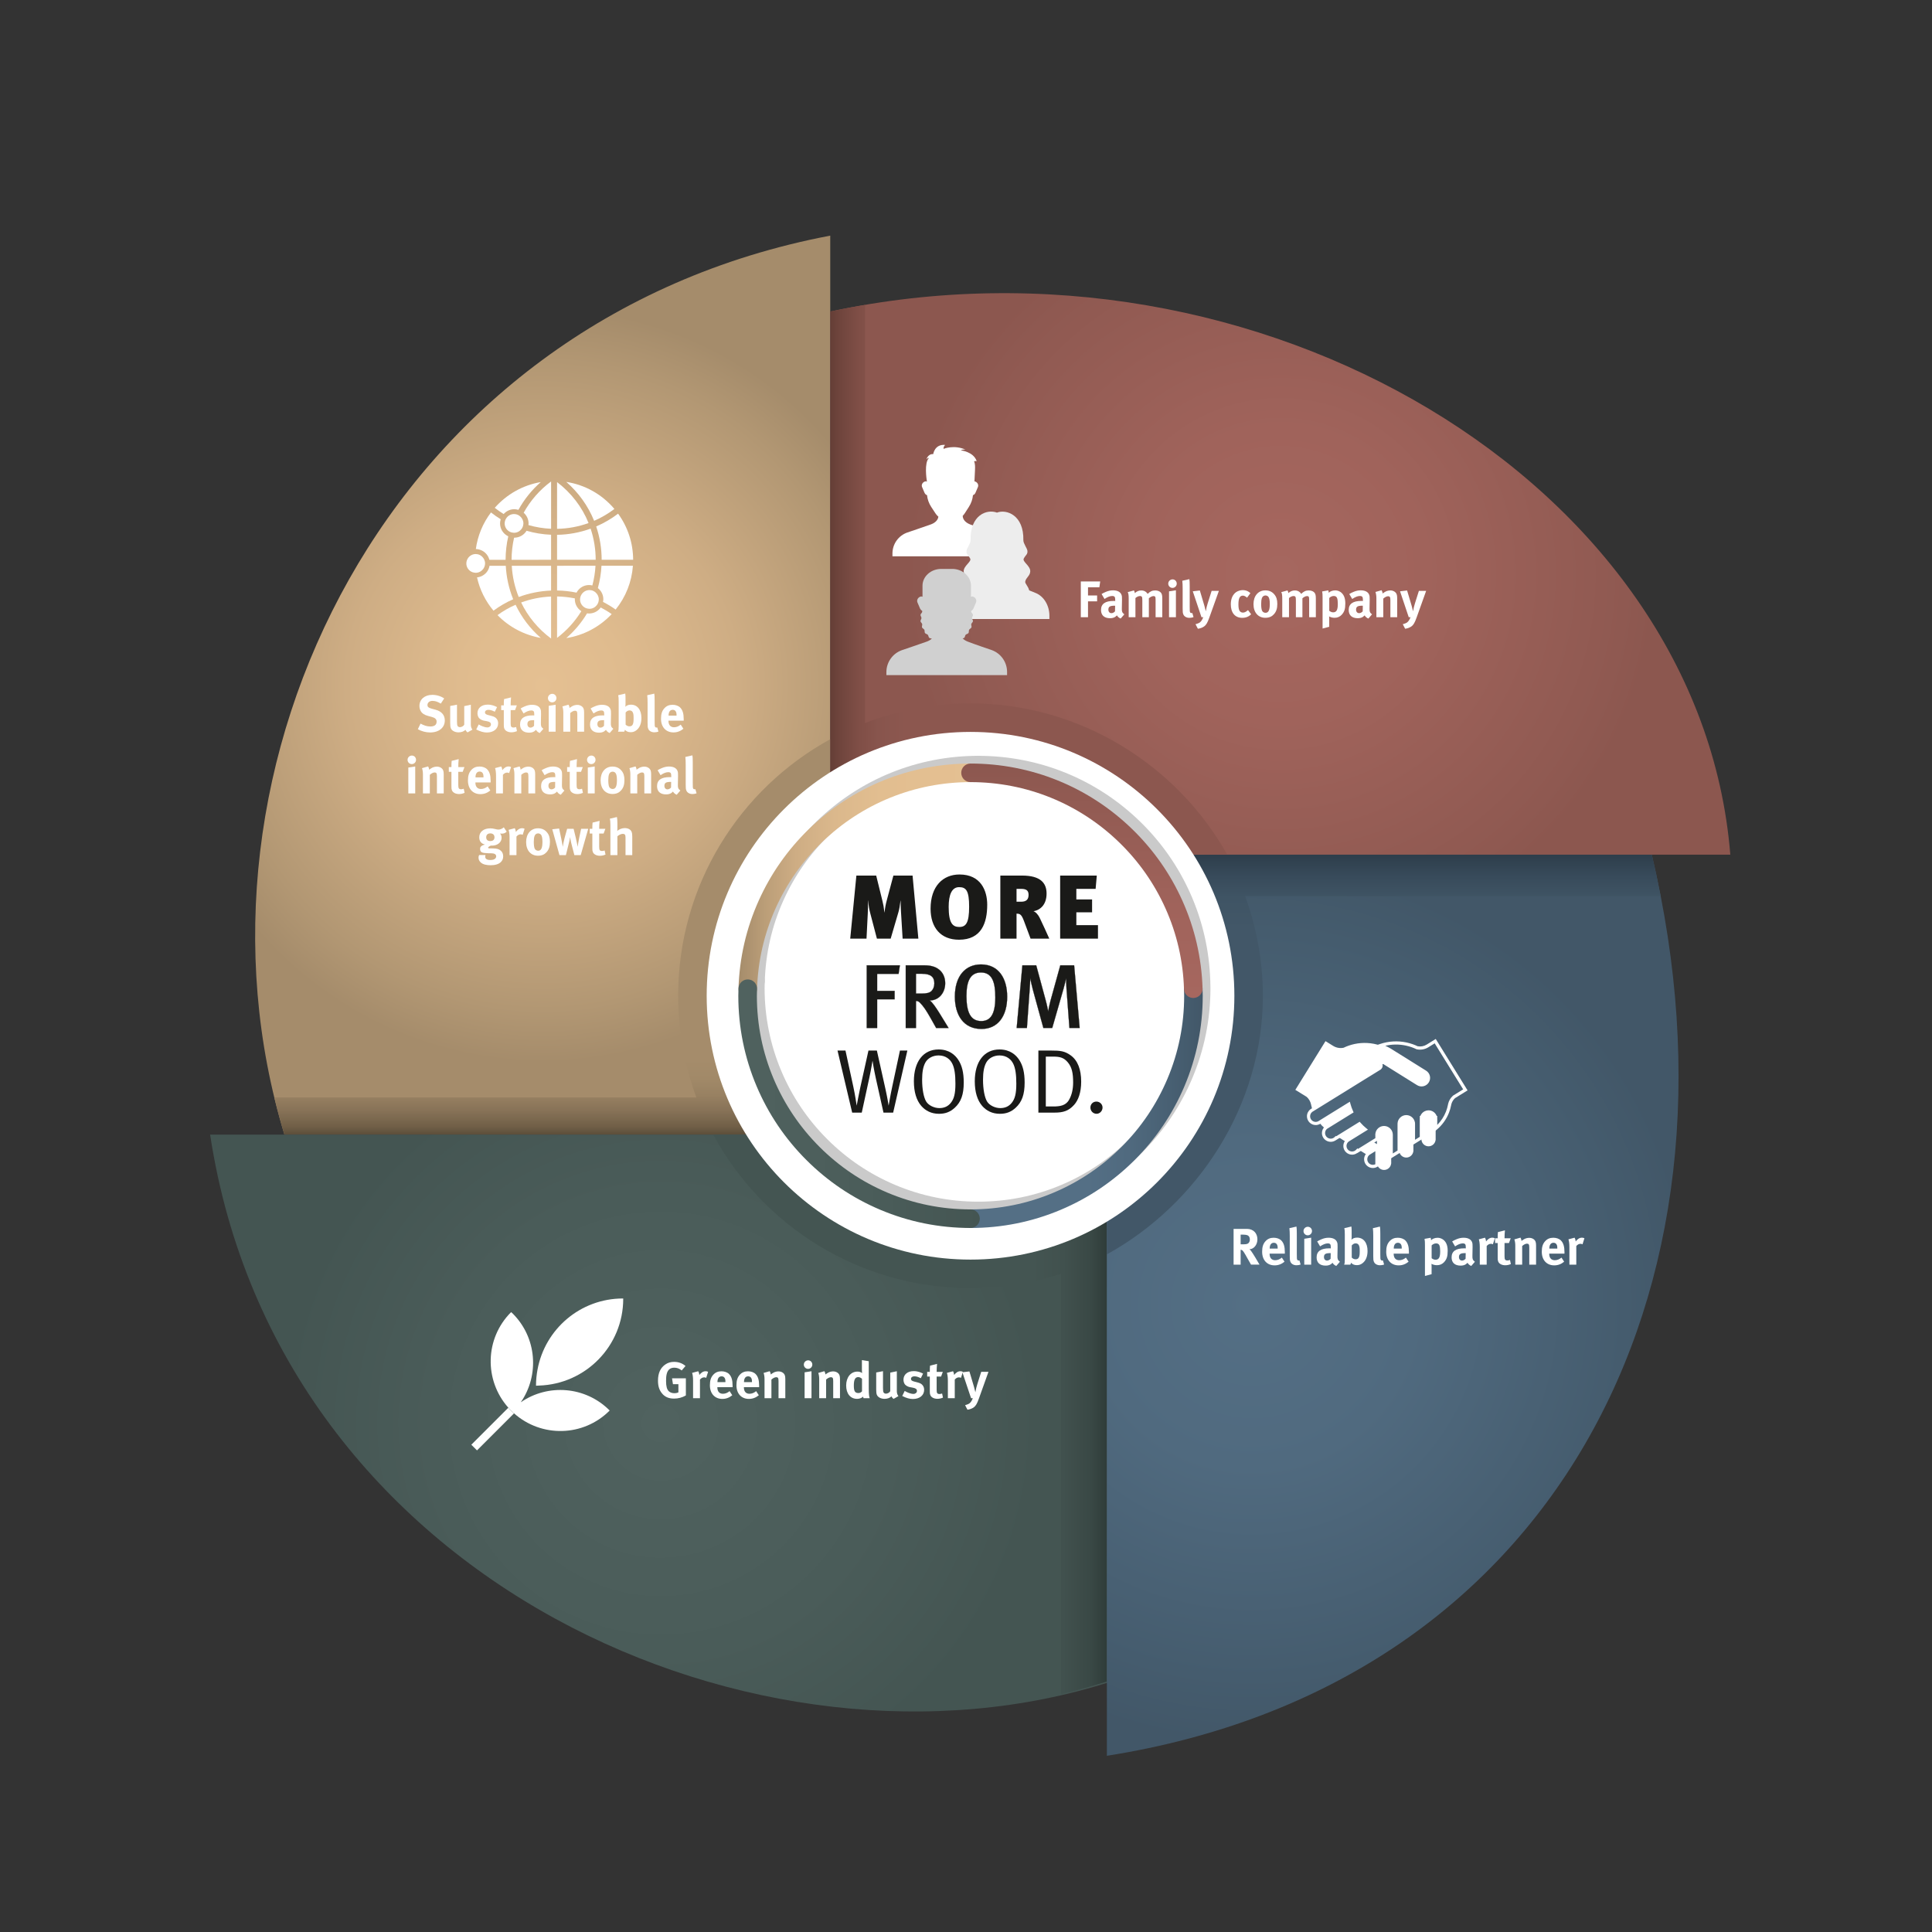 <?xml version="1.0" encoding="UTF-8"?>
<svg xmlns="http://www.w3.org/2000/svg" xmlns:xlink="http://www.w3.org/1999/xlink" version="1.1" viewBox="0 0 4975 4975">
  <rect x="0" y="0" width="4975" height="4975" fill="#333333" stroke="none"/>
  <defs>
    <style>
      .cls-1 {
        stroke: #1a1a18;
        stroke-miterlimit: 10;
        stroke-width: .5px;
      }

      .cls-1, .cls-2 {
        fill: #1a1a18;
      }

      .cls-3 {
        fill: #63beaa;
      }

      .cls-3, .cls-4, .cls-5, .cls-6, .cls-7, .cls-2, .cls-8, .cls-9, .cls-10, .cls-11, .cls-12, .cls-13, .cls-14, .cls-15, .cls-16, .cls-17, .cls-18, .cls-19, .cls-20, .cls-21, .cls-22 {
        stroke-width: 0px;
      }

      .cls-4 {
        fill: url(#Unbenannter_Verlauf_118);
      }

      .cls-5 {
        fill: url(#Unbenannter_Verlauf_117);
      }

      .cls-6 {
        fill: url(#Unbenannter_Verlauf_109);
      }

      .cls-7 {
        fill: url(#Unbenannter_Verlauf_111);
      }

      .cls-8 {
        fill: #d0d0d0;
      }

      .cls-9 {
        fill: url(#Unbenannter_Verlauf_65);
        opacity: .37;
      }

      .cls-10 {
        fill: #636362;
      }

      .cls-11 {
        fill: url(#Unbenannter_Verlauf_7);
      }

      .cls-12 {
        fill: #ededed;
      }

      .cls-13 {
        fill: url(#Unbenannter_Verlauf_91);
      }

      .cls-14 {
        fill: url(#Unbenannter_Verlauf_93);
      }

      .cls-15 {
        fill: url(#Unbenannter_Verlauf_98);
      }

      .cls-16 {
        fill: url(#Unbenannter_Verlauf_20);
      }

      .cls-17 {
        fill: url(#Unbenannter_Verlauf_32);
      }

      .cls-18 {
        fill: url(#Unbenannter_Verlauf_25);
      }

      .cls-19 {
        fill: url(#Unbenannter_Verlauf_30);
      }

      .cls-20 {
        fill: #fff;
      }

      .cls-23 {
        display: none;
      }

      .cls-21 {
        fill: #cacaca;
      }

      .cls-22 {
        fill: #cfd0d0;
      }
    </style>
    <radialGradient id="Unbenannter_Verlauf_65" data-name="Unbenannter Verlauf 65" cx="2570.82" cy="2491.56" fx="2570.82" fy="2491.56" r="1957.26" gradientUnits="userSpaceOnUse">
      <stop offset="0" stop-color="#d9dada"/>
      <stop offset=".43" stop-color="#d7d8d8"/>
      <stop offset=".59" stop-color="#d0d1d1"/>
      <stop offset=".7" stop-color="#c4c5c5"/>
      <stop offset=".79" stop-color="#b4b4b4"/>
      <stop offset=".87" stop-color="#9e9f9e"/>
      <stop offset=".94" stop-color="#848484"/>
      <stop offset="1" stop-color="#656564"/>
      <stop offset="1" stop-color="#636362"/>
    </radialGradient>
    <radialGradient id="Unbenannter_Verlauf_118" data-name="Unbenannter Verlauf 118" cx="1397.47" cy="1764.24" fx="1397.47" fy="1764.24" r="971.6" gradientUnits="userSpaceOnUse">
      <stop offset="0" stop-color="#e5c092"/>
      <stop offset=".22" stop-color="#dfbb8e"/>
      <stop offset=".52" stop-color="#cead84"/>
      <stop offset=".86" stop-color="#b29773"/>
      <stop offset="1" stop-color="#a58c6b"/>
    </radialGradient>
    <linearGradient id="Unbenannter_Verlauf_20" data-name="Unbenannter Verlauf 20" x1="1422.15" y1="2921.72" x2="1422.15" y2="1903.54" gradientUnits="userSpaceOnUse">
      <stop offset="0" stop-color="#5c4e3a"/>
      <stop offset=".02" stop-color="#705f47"/>
      <stop offset=".06" stop-color="#877257"/>
      <stop offset=".1" stop-color="#988162"/>
      <stop offset=".14" stop-color="#a18968"/>
      <stop offset=".19" stop-color="#a58c6b"/>
    </linearGradient>
    <radialGradient id="Unbenannter_Verlauf_98" data-name="Unbenannter Verlauf 98" cx="1701.38" cy="3664.45" fx="1701.38" fy="3664.45" r="974.15" gradientUnits="userSpaceOnUse">
      <stop offset="0" stop-color="#50625f"/>
      <stop offset=".61" stop-color="#4a5c59"/>
      <stop offset="1" stop-color="#445552"/>
    </radialGradient>
    <linearGradient id="Unbenannter_Verlauf_32" data-name="Unbenannter Verlauf 32" x1="2850.24" y1="3642.12" x2="1836.55" y2="3642.12" gradientUnits="userSpaceOnUse">
      <stop offset="0" stop-color="#2f3c39"/>
      <stop offset=".04" stop-color="#394845"/>
      <stop offset=".11" stop-color="#41514e"/>
      <stop offset=".19" stop-color="#445552"/>
    </linearGradient>
    <radialGradient id="Unbenannter_Verlauf_91" data-name="Unbenannter Verlauf 91" cx="3224.42" cy="3359.07" fx="3224.42" fy="3359.07" r="1130.52" gradientUnits="userSpaceOnUse">
      <stop offset="0" stop-color="#546f85"/>
      <stop offset=".37" stop-color="#506a7f"/>
      <stop offset=".85" stop-color="#455c6e"/>
      <stop offset="1" stop-color="#425768"/>
    </radialGradient>
    <linearGradient id="Unbenannter_Verlauf_30" data-name="Unbenannter Verlauf 30" x1="3201.36" y1="2196.88" x2="3201.36" y2="3230.08" gradientUnits="userSpaceOnUse">
      <stop offset="0" stop-color="#2d3d4a"/>
      <stop offset="0" stop-color="#2d3d4a"/>
      <stop offset=".06" stop-color="#384b5b"/>
      <stop offset=".11" stop-color="#3f5464"/>
      <stop offset=".19" stop-color="#425768"/>
    </linearGradient>
    <radialGradient id="Unbenannter_Verlauf_93" data-name="Unbenannter Verlauf 93" cx="3296.99" cy="1477.87" fx="3296.99" fy="1477.87" r="965.71" gradientUnits="userSpaceOnUse">
      <stop offset="0" stop-color="#a6675f"/>
      <stop offset=".39" stop-color="#a0635b"/>
      <stop offset=".92" stop-color="#8f5951"/>
      <stop offset="1" stop-color="#8c574f"/>
    </radialGradient>
    <linearGradient id="Unbenannter_Verlauf_7" data-name="Unbenannter Verlauf 7" x1="2138.31" y1="1493.03" x2="3160.25" y2="1493.03" gradientUnits="userSpaceOnUse">
      <stop offset="0" stop-color="#643e36"/>
      <stop offset=".02" stop-color="#6e443c"/>
      <stop offset=".07" stop-color="#7f4e46"/>
      <stop offset=".12" stop-color="#88554d"/>
      <stop offset=".19" stop-color="#8c574f"/>
    </linearGradient>
    <linearGradient id="Unbenannter_Verlauf_117" data-name="Unbenannter Verlauf 117" x1="2475.25" y1="2842.07" x2="3097.11" y2="2842.07" gradientUnits="userSpaceOnUse">
      <stop offset=".52" stop-color="#546f85"/>
      <stop offset=".69" stop-color="#506a7f"/>
      <stop offset=".93" stop-color="#455c6e"/>
      <stop offset="1" stop-color="#425768"/>
    </linearGradient>
    <linearGradient id="Unbenannter_Verlauf_25" data-name="Unbenannter Verlauf 25" x1="2523.07" y1="2268.02" x2="1901.66" y2="2268.02" gradientUnits="userSpaceOnUse">
      <stop offset="0" stop-color="#e5c092"/>
      <stop offset=".41" stop-color="#e2be90"/>
      <stop offset=".6" stop-color="#dbb88c"/>
      <stop offset=".76" stop-color="#cead84"/>
      <stop offset=".89" stop-color="#bb9e78"/>
      <stop offset="1" stop-color="#a58c6b"/>
    </linearGradient>
    <linearGradient id="Unbenannter_Verlauf_111" data-name="Unbenannter Verlauf 111" x1="2785.95" y1="2569.87" x2="2785.95" y2="1966.18" gradientUnits="userSpaceOnUse">
      <stop offset="0" stop-color="#a6675f"/>
      <stop offset=".39" stop-color="#a0635b"/>
      <stop offset=".92" stop-color="#8f5951"/>
      <stop offset="1" stop-color="#8c574f"/>
    </linearGradient>
    <linearGradient id="Unbenannter_Verlauf_109" data-name="Unbenannter Verlauf 109" x1="1901.21" y1="2842.07" x2="2523.07" y2="2842.07" gradientUnits="userSpaceOnUse">
      <stop offset="0" stop-color="#50625f"/>
      <stop offset=".61" stop-color="#4a5c59"/>
      <stop offset="1" stop-color="#445552"/>
    </linearGradient>
  </defs>
  <g id="Schatten_unten" data-name="Schatten unten" class="cls-23">
    <path class="cls-9" d="M2210.76,729.65l-.39-195.33c-1103.98,209.78-1655.79,1295.26-1431.54,2219.32h0c3.81,15.69,7.81,31.33,12.07,46.92.11.41.21.81.32,1.22,4.35,15.88,8.89,31.72,13.71,47.5h-191.39c117.62,1055.17,1311.89,1646.66,2202.4,1440.68v.12c8.94-1.88,20.39-4.71,32.69-7.95.1-.02.2-.05.29-.08,8.39-2.21,17.15-4.6,25.84-7.03,10.62-2.93,21.19-5.97,31.72-9.13,5.94-1.76,11.42-3.41,16.2-4.87v187.8c1124.01-177.22,1653.94-1156.51,1414.84-2268.4-.04-.18-.07-.36-.11-.54-3.69-17.13-7.57-34.3-11.63-51.49h202.32c-77.67-961.09-1219.3-1634.13-2317.35-1398.73h0Z"/>
  </g>
  <g id="Sustaniable">
    <path class="cls-4" d="M732.48,2921.72h1405.44V606.77C995.61,823.83,444.4,1978.47,732.48,2921.72Z"/>
    <path class="cls-16" d="M2137.92,2196.88v-293.34c-233.35,127.88-391.59,375.73-391.59,660.59,0,92.13,16.58,180.37,46.87,261.95H706.38c7.79,32.08,16.43,63.98,26.09,95.63h1405.44l-11.44-11.44v-713.39h11.44Z"/>
    <g>
      <path class="cls-20" d="M1281.11,1583.98c30.07,30.85,69.26,51.43,111.38,58.64-27.55-24.09-49.34-52.78-64.84-85.4-16.51,7.24-32.15,16.22-46.54,26.76"/>
      <path class="cls-20" d="M1419.08,1520.71v-63.81l-101.25.04c1.57,27.88,7.61,54.89,17.94,80.38,26.62-9.87,54.62-15.45,83.31-16.62"/>
      <path class="cls-20" d="M1419.08,1644.29v-108.18c-26.46,1.1-52.38,6.26-77.1,15.33,17.44,36.3,44.02,68.32,77.1,92.85"/>
      <path class="cls-20" d="M1546.9,1564.28c-6.62,9.35-17.28,15.12-28.77,15.5-.3.04-.71.09-1.21.09-1.76,0-3.52-.15-5.25-.41-14.19,23.71-32.03,45.04-53.43,63.63,44.58-6.93,85.73-28.68,116.85-61.77-8.96-6.32-18.4-11.98-28.19-17.04Z"/>
      <path class="cls-20" d="M1548.86,1456.81c-1.05,19.65-4.19,38.91-9.34,57.56.91.71,1.8,1.45,2.64,2.25,7.39,7.02,11.46,16.45,11.46,26.55,0,.9-.1,1.64-.18,2.25-.03.2-.06.41-.07.62-.11,1.34-.3,2.66-.54,3.95,11.29,5.78,22.14,12.32,32.44,19.66,26.2-32.45,41.56-71.38,44.53-112.88l-80.93.04Z"/>
      <path class="cls-20" d="M1535.23,1355.62c9.29,27.57,14.03,56.41,14.09,85.8l81.03-.04c-.12-42.97-13.51-83.94-38.73-118.67-17.4,13.25-36.36,24.32-56.4,32.92"/>
      <path class="cls-20" d="M1355.86,1366.74c-.3.51-.6,1.01-.93,1.5-6.56,9.83-17.52,15.91-29.34,16.29-.3.04-.71.09-1.21.09-.19,0-.38-.01-.57-.02-4.26,18.55-6.44,37.6-6.47,56.93l101.74-.07v-64.46c-21.57-.87-42.73-4.35-63.22-10.27Z"/>
      <path class="cls-20" d="M1348.44,1320.34c.4.35.8.69,1.18,1.05,7.39,7.02,11.46,16.45,11.46,26.55,0,.9-.1,1.64-.18,2.25-.03.2-.06.41-.07.62-.03.43-.09.85-.14,1.28,18.96,5.45,38.5,8.65,58.41,9.51v-121.87c-29.39,21.8-53.38,49.33-70.64,80.61Z"/>
      <path class="cls-20" d="M1434.49,1361.78c27.8-.49,55.05-5.5,81.09-14.93-16.76-41.45-44.71-77.75-81.09-105.36v120.3Z"/>
      <path class="cls-20" d="M1529.9,1341.14c18.49-7.99,36.03-18.27,52.22-30.56-31.9-37.65-75.57-62.16-123.9-69.66,31.56,27.51,56.23,61.98,71.68,100.22"/>
      <path class="cls-20" d="M1434.49,1441.47l99.43-.06c-.06-27.4-4.45-54.33-13.06-80.12-27.78,10.07-56.82,15.43-86.38,15.92v64.26Z"/>
      <path class="cls-20" d="M1480.21,1543.18c0-.76.03-1.53.09-2.3-15.03-3.01-30.33-4.7-45.81-4.97v106.64c25.14-19.08,46.27-42.5,62.47-68.75-10.4-6.73-16.75-18.16-16.75-30.62Z"/>
      <path class="cls-20" d="M1274.04,1307.66c7.32,5.8,14.98,11.12,22.91,16.04.28-.32.55-.64.84-.94,7.03-7.41,16.47-11.5,26.59-11.5,2.86,0,5.87.42,9.19,1.27.46.12.91.26,1.37.4,14.78-26.79,34.25-51.11,57.56-71.54-45.75,7.81-87.47,31.09-118.45,66.26Z"/>
      <path class="cls-20" d="M1328.48,1324.18c-1.55-.32-3.17-.49-4.82-.49-8.95,0-16.67,4.92-20.84,12.16-1.97,3.44-3.18,7.36-3.26,11.6,0,.13-.03.25-.03.38,0,8.24,4.15,15.5,10.46,19.85,3.35,2.31,7.35,3.7,11.64,4.06.68.06,1.33.21,2.04.21,7.69,0,14.46-3.67,18.87-9.27,2.49-3.16,4.2-6.9,4.87-11.04.2-1.25.39-2.5.39-3.81,0-7.25-3.26-13.68-8.33-18.11-3.09-2.7-6.81-4.7-10.97-5.54"/>
      <path class="cls-20" d="M1229.79,1427.19c-1.55-.32-3.17-.49-4.82-.49-8.95,0-16.67,4.92-20.84,12.16-1.97,3.44-3.18,7.36-3.26,11.6,0,.13-.03.25-.03.38,0,8.24,4.15,15.5,10.46,19.85,3.35,2.31,7.35,3.7,11.64,4.06.68.06,1.33.21,2.04.21,7.69,0,14.46-3.67,18.87-9.27,2.49-3.16,4.2-6.9,4.87-11.04.2-1.25.39-2.5.39-3.81,0-7.25-3.26-13.68-8.33-18.11-3.09-2.7-6.81-4.7-10.97-5.54"/>
      <path class="cls-20" d="M1522.64,1519.95c-1.55-.32-3.17-.49-4.82-.49-8.95,0-16.67,4.92-20.84,12.16-1.97,3.44-3.18,7.36-3.26,11.6,0,.13-.03.25-.03.38,0,8.24,4.15,15.5,10.46,19.85,3.35,2.31,7.35,3.7,11.64,4.06.68.06,1.33.21,2.04.21,7.69,0,14.46-3.67,18.87-9.27,2.49-3.16,4.2-6.9,4.87-11.04.2-1.25.39-2.5.39-3.81,0-7.25-3.26-13.68-8.33-18.11-3.09-2.7-6.81-4.7-10.97-5.54"/>
      <path class="cls-20" d="M1490.33,1517.98c7.03-7.41,16.47-11.5,26.59-11.5,2.63,0,5.4.37,8.42,1.1,4.38-16.5,7.13-33.46,8.11-50.76l-98.95.06v63.65c16.94.27,33.67,2.14,50.08,5.51,1.55-2.94,3.47-5.66,5.75-8.06Z"/>
      <path class="cls-20" d="M1307.52,1380.38c-12.24-6.35-19.85-18.78-19.85-32.44,0-2.84.4-5.74,1.25-9.11.15-.57.32-1.14.49-1.7-8.68-5.36-17.09-11.18-25.1-17.55-21.12,27.95-34.28,60.07-39,94.16,2.65.06,5.43.46,8.48,1.25,6.05,1.57,11.6,4.64,16.05,8.87,5.17,4.92,8.71,11.02,10.37,17.7l41.71-.03c.03-20.56,2.37-40.81,6.9-60.52-.44-.21-.87-.41-1.3-.63Z"/>
      <path class="cls-20" d="M1302.42,1456.95l-41.87.02c-.89,5.02-2.71,9.71-5.4,13.75-6.09,9.12-15.95,15-26.78,16.11,7.02,31.36,21.31,60.54,42.37,85.67,15.67-11.61,32.72-21.51,50.74-29.4-11.05-27.31-17.46-56.27-19.06-86.16Z"/>
    </g>
    <g>
      <path class="cls-20" d="M1107.37,1886.12c-10.46,0-22.12-3.05-31.39-8.35l6.89-14.44c8.61,4.5,16.03,7.42,25.3,7.42,10.6,0,16.16-4.37,16.16-12.58,0-5.96-3.84-9.67-12.05-11.92l-10.2-2.78c-9.14-2.52-14.84-6.09-18.15-11.66-2.52-4.11-3.84-8.88-3.84-14.04,0-16.82,13.51-28.48,32.98-28.48,11.26,0,22.65,3.44,30.73,9.27l-8.74,13.25c-8.34-5.03-14.57-7.02-21.46-7.02-7.55,0-12.85,4.37-12.85,10.6,0,4.77,2.52,7.15,10.2,9.27l11.13,3.05c15.1,4.11,23.31,13.78,23.31,27.42,0,18.68-15.1,31-38.02,31Z"/>
      <path class="cls-20" d="M1203.93,1885.99c-2.25-1.59-4.11-3.84-5.3-6.62-4.37,4.24-10.73,6.49-17.88,6.49-9.54,0-17.75-4.5-20-10.99-1.06-3.05-1.46-6.62-1.46-13.51v-43.45l17.48-3.31v43.58c0,6.09.53,9.27,1.46,11.13.93,1.85,3.58,3.18,6.23,3.18,4.37,0,9.67-3.18,10.99-6.49v-47.69l16.96-3.58v51.79c0,4.5,1.46,9.14,4.11,12.32l-12.58,7.15Z"/>
      <path class="cls-20" d="M1253.74,1886.25c-8.35,0-17.48-2.65-27.42-7.81l6.36-12.98c5.43,3.31,14.84,7.68,22.52,7.68,5.03,0,9.01-3.31,9.01-7.68,0-4.64-3.31-7.02-10.46-8.34l-7.95-1.46c-4.5-.79-10.07-3.97-12.45-6.89s-3.84-7.82-3.84-12.19c0-13.25,10.46-22.12,26.23-22.12,10.86,0,18.01,3.31,24.24,6.36l-5.83,11.92c-6.76-3.44-11.66-4.9-16.69-4.9s-8.61,2.65-8.61,6.62c0,3.44,2.25,5.3,8.48,6.89l8.21,2.12c8.34,2.12,11.13,4.64,13.51,7.68,2.52,3.18,3.71,7.02,3.71,11.52,0,14.04-11.66,23.58-29.01,23.58Z"/>
      <path class="cls-20" d="M1316.8,1885.72c-9.01,0-16.16-3.97-18.28-9.93-1.06-2.91-1.19-4.24-1.19-10.46v-36.82h-6.76v-12.19h6.76c0-6.62,0-10.99.66-16.03l18.02-4.5c-.66,6.23-1.06,13.64-1.06,20.53h15.9l-4.5,12.19h-11.39v34.04c0,8.61,1.59,10.86,7.68,10.86,1.59,0,3.18-.4,6.36-1.32l2.25,10.6c-5.17,2.12-9.8,3.05-14.44,3.05Z"/>
      <path class="cls-20" d="M1389.79,1887.58c-4.11-1.72-7.82-4.77-9.54-8.21-1.32,1.32-2.78,2.65-4.11,3.58-3.31,2.38-8.08,3.71-13.64,3.71-15.1,0-23.31-7.68-23.31-21.19,0-15.9,10.99-23.31,32.59-23.31,1.32,0,2.52,0,3.97.13v-2.78c0-7.55-1.46-10.07-7.95-10.07-5.7,0-12.32,2.78-19.6,7.68l-7.55-12.72c3.58-2.25,6.23-3.58,10.99-5.56,6.62-2.78,12.32-3.97,18.54-3.97,11.39,0,19.21,4.24,21.86,11.79.93,2.78,1.32,4.9,1.19,12.19l-.4,22.78c-.13,7.42.4,10.6,6.36,15.1l-9.4,10.86ZM1374.68,1854.46c-12.32,0-16.56,2.25-16.56,10.33,0,5.3,3.31,8.88,7.82,8.88,3.31,0,6.62-1.72,9.27-4.64l.26-14.57h-.79Z"/>
      <path class="cls-20" d="M1421.84,1808.63c-5.96,0-10.86-4.9-10.86-10.99s5.03-10.99,11.13-10.99,10.73,4.9,10.73,10.99-4.9,10.99-10.99,10.99ZM1412.97,1884.13v-66.63l17.75-2.78v69.41h-17.75Z"/>
      <path class="cls-20" d="M1486.62,1884.13v-44.11c0-7.68-1.32-9.93-5.96-9.93-3.58,0-8.21,2.38-12.32,6.09v47.95h-17.75v-49.14c0-5.83-.79-11.39-2.38-15.9l15.76-4.5c1.59,2.78,2.52,5.7,2.52,8.48,2.65-1.85,4.9-3.44,7.81-5.03,3.58-1.85,8.21-2.91,12.19-2.91,7.55,0,14.17,3.97,16.29,9.8.93,2.52,1.32,5.43,1.32,9.67v49.54h-17.48Z"/>
      <path class="cls-20" d="M1569.94,1887.58c-4.11-1.72-7.82-4.77-9.54-8.21-1.32,1.32-2.78,2.65-4.11,3.58-3.31,2.38-8.08,3.71-13.64,3.71-15.1,0-23.31-7.68-23.31-21.19,0-15.9,10.99-23.31,32.59-23.31,1.32,0,2.52,0,3.97.13v-2.78c0-7.55-1.46-10.07-7.95-10.07-5.7,0-12.32,2.78-19.6,7.68l-7.55-12.72c3.58-2.25,6.23-3.58,10.99-5.56,6.62-2.78,12.32-3.97,18.54-3.97,11.39,0,19.21,4.24,21.86,11.79.93,2.78,1.32,4.9,1.19,12.19l-.4,22.78c-.13,7.42.4,10.6,6.36,15.1l-9.4,10.86ZM1554.84,1854.46c-12.32,0-16.56,2.25-16.56,10.33,0,5.3,3.31,8.88,7.82,8.88,3.31,0,6.62-1.72,9.27-4.64l.26-14.57h-.79Z"/>
      <path class="cls-20" d="M1639.09,1880.16c-4.64,3.71-9.27,5.3-14.84,5.3-6.62,0-11.26-1.99-15.1-6.23-.53,2.38-.66,3.05-1.85,4.9h-15.9c1.32-3.05,1.72-5.03,1.72-14.44v-62.79c0-8.35-.26-12.85-1.19-16.69l18.15-4.24c.53,4.64.66,7.42.66,12.05v16.03c0,1.99-.13,4.9-.4,5.96,3.44-3.71,8.21-5.43,14.44-5.43,16.56,0,26.89,13.25,26.89,34.44,0,13.78-4.24,24.51-12.58,31.13ZM1630.74,1837.91c-1.32-5.83-5.03-8.61-9.67-8.61s-7.81,2.91-10.07,5.43v31.26c2.38,2.12,5.17,4.37,9.93,4.37,4.37,0,7.15-1.72,8.61-5.3,1.59-3.71,1.99-7.29,1.99-15.63,0-6.09-.13-8.61-.79-11.52Z"/>
      <path class="cls-20" d="M1684.92,1885.72c-7.55,0-13.64-3.58-15.76-9.27-1.32-3.44-1.59-5.56-1.59-15.23v-50.6c0-8.88-.26-14.31-.93-20.4l18.15-4.11c.66,3.71.93,8.08.93,17.62v52.85c0,11.66.13,13.25,1.19,15.1.66,1.19,2.12,1.85,3.58,1.85.66,0,1.06,0,1.99-.27l3.05,10.6c-3.05,1.19-6.76,1.85-10.6,1.85Z"/>
      <path class="cls-20" d="M1721.35,1855.79v.53c0,10.46,5.17,16.43,14.31,16.43,6.09,0,11.79-2.25,17.22-6.76l6.89,10.6c-7.82,6.36-16.03,9.4-25.56,9.4-19.47,0-32.06-13.78-32.06-35.1,0-12.19,2.52-20.27,8.48-26.89,5.56-6.23,12.32-9.14,21.33-9.14,7.82,0,15.23,2.65,19.6,7.15,6.23,6.36,9.01,15.5,9.01,29.67v4.11h-39.21ZM1742.15,1842.01c0-5.03-.53-7.68-2.12-10.2-1.72-2.65-4.24-3.97-7.82-3.97-6.76,0-10.6,5.3-10.6,14.7v.26h20.53v-.79Z"/>
      <path class="cls-20" d="M1060.34,1967.59c-5.96,0-10.86-4.9-10.86-10.99s5.03-10.99,11.13-10.99,10.73,4.9,10.73,10.99-4.9,10.99-10.99,10.99ZM1051.47,2043.1v-66.63l17.75-2.78v69.41h-17.75Z"/>
      <path class="cls-20" d="M1125.12,2043.1v-44.11c0-7.68-1.32-9.93-5.96-9.93-3.58,0-8.21,2.38-12.32,6.09v47.95h-17.75v-49.14c0-5.83-.79-11.39-2.38-15.9l15.76-4.5c1.59,2.78,2.52,5.7,2.52,8.48,2.65-1.85,4.9-3.44,7.81-5.03,3.58-1.85,8.21-2.91,12.19-2.91,7.55,0,14.17,3.97,16.29,9.8.93,2.52,1.32,5.43,1.32,9.67v49.54h-17.48Z"/>
      <path class="cls-20" d="M1181.94,2044.69c-9.01,0-16.16-3.97-18.28-9.93-1.06-2.91-1.19-4.24-1.19-10.46v-36.82h-6.76v-12.19h6.76c0-6.62,0-10.99.66-16.03l18.02-4.5c-.66,6.23-1.06,13.64-1.06,20.53h15.9l-4.5,12.19h-11.39v34.04c0,8.61,1.59,10.86,7.68,10.86,1.59,0,3.18-.4,6.36-1.32l2.25,10.6c-5.17,2.12-9.8,3.05-14.44,3.05Z"/>
      <path class="cls-20" d="M1224.2,2014.75v.53c0,10.46,5.17,16.43,14.31,16.43,6.09,0,11.79-2.25,17.22-6.76l6.89,10.6c-7.82,6.36-16.03,9.4-25.56,9.4-19.47,0-32.06-13.78-32.06-35.1,0-12.19,2.52-20.27,8.48-26.89,5.56-6.23,12.32-9.14,21.33-9.14,7.82,0,15.23,2.65,19.6,7.15,6.23,6.36,9.01,15.5,9.01,29.67v4.11h-39.21ZM1245,2000.97c0-5.03-.53-7.68-2.12-10.2-1.72-2.65-4.24-3.97-7.82-3.97-6.76,0-10.6,5.3-10.6,14.7v.26h20.53v-.79Z"/>
      <path class="cls-20" d="M1311.1,1990.77c-1.72-.93-3.18-1.32-5.17-1.32-3.97,0-7.55,1.85-10.86,5.7v47.95h-17.75v-45.3c0-9.14-1.06-16.03-2.52-19.87l15.9-4.24c1.59,2.78,2.52,5.83,2.78,9.67,3.84-5.17,9.27-9.67,15.9-9.67,2.65,0,3.84.26,6.62,1.46l-4.9,15.63Z"/>
      <path class="cls-20" d="M1360.64,2043.1v-44.11c0-7.68-1.32-9.93-5.96-9.93-3.58,0-8.21,2.38-12.32,6.09v47.95h-17.75v-49.14c0-5.83-.79-11.39-2.38-15.9l15.76-4.5c1.59,2.78,2.52,5.7,2.52,8.48,2.65-1.85,4.9-3.44,7.81-5.03,3.58-1.85,8.21-2.91,12.19-2.91,7.55,0,14.17,3.97,16.29,9.8.93,2.52,1.32,5.43,1.32,9.67v49.54h-17.48Z"/>
      <path class="cls-20" d="M1443.96,2046.54c-4.11-1.72-7.82-4.77-9.54-8.21-1.32,1.32-2.78,2.65-4.11,3.58-3.31,2.38-8.08,3.71-13.64,3.71-15.1,0-23.31-7.68-23.31-21.19,0-15.9,10.99-23.31,32.59-23.31,1.32,0,2.52,0,3.97.13v-2.78c0-7.55-1.46-10.07-7.95-10.07-5.7,0-12.32,2.78-19.6,7.68l-7.55-12.72c3.58-2.25,6.23-3.58,10.99-5.56,6.62-2.78,12.32-3.97,18.54-3.97,11.39,0,19.21,4.24,21.86,11.79.93,2.78,1.32,4.9,1.19,12.19l-.4,22.78c-.13,7.42.4,10.6,6.36,15.1l-9.4,10.86ZM1428.86,2013.43c-12.32,0-16.56,2.25-16.56,10.33,0,5.3,3.31,8.88,7.82,8.88,3.31,0,6.62-1.72,9.27-4.64l.26-14.57h-.79Z"/>
      <path class="cls-20" d="M1486.62,2044.69c-9.01,0-16.16-3.97-18.28-9.93-1.06-2.91-1.19-4.24-1.19-10.46v-36.82h-6.76v-12.19h6.76c0-6.62,0-10.99.66-16.03l18.02-4.5c-.66,6.23-1.06,13.64-1.06,20.53h15.9l-4.5,12.19h-11.39v34.04c0,8.61,1.59,10.86,7.68,10.86,1.59,0,3.18-.4,6.36-1.32l2.25,10.6c-5.17,2.12-9.8,3.05-14.44,3.05Z"/>
      <path class="cls-20" d="M1522.52,1967.59c-5.96,0-10.86-4.9-10.86-10.99s5.03-10.99,11.13-10.99,10.73,4.9,10.73,10.99-4.9,10.99-10.99,10.99ZM1513.64,2043.1v-66.63l17.75-2.78v69.41h-17.75Z"/>
      <path class="cls-20" d="M1599.48,2035.15c-5.17,5.83-11.92,9.4-22.39,9.4-18.41,0-30.47-13.78-30.47-35.1s12.19-35.5,30.47-35.5c9.67,0,17.22,3.31,23.05,10.2,5.43,6.36,7.81,13.78,7.81,24.77,0,11.66-2.65,19.6-8.48,26.23ZM1585.04,1990.64c-1.72-2.25-4.5-3.58-7.68-3.58-4.24,0-7.68,2.65-9.14,6.89-1.19,3.58-1.85,8.34-1.85,15.1,0,7.81.79,13.64,2.25,17.09,1.59,3.71,5.56,5.56,9.01,5.56,7.68,0,10.99-6.89,10.99-22.92,0-9.14-1.19-15.1-3.58-18.15Z"/>
      <path class="cls-20" d="M1659.22,2043.1v-44.11c0-7.68-1.32-9.93-5.96-9.93-3.58,0-8.21,2.38-12.32,6.09v47.95h-17.75v-49.14c0-5.83-.79-11.39-2.38-15.9l15.76-4.5c1.59,2.78,2.52,5.7,2.52,8.48,2.65-1.85,4.9-3.44,7.81-5.03,3.58-1.85,8.21-2.91,12.19-2.91,7.55,0,14.17,3.97,16.29,9.8.93,2.52,1.32,5.43,1.32,9.67v49.54h-17.48Z"/>
      <path class="cls-20" d="M1742.54,2046.54c-4.11-1.72-7.82-4.77-9.54-8.21-1.32,1.32-2.78,2.65-4.11,3.58-3.31,2.38-8.08,3.71-13.64,3.71-15.1,0-23.31-7.68-23.31-21.19,0-15.9,10.99-23.31,32.59-23.31,1.32,0,2.52,0,3.97.13v-2.78c0-7.55-1.46-10.07-7.95-10.07-5.7,0-12.32,2.78-19.6,7.68l-7.55-12.72c3.58-2.25,6.23-3.58,10.99-5.56,6.62-2.78,12.32-3.97,18.54-3.97,11.39,0,19.21,4.24,21.86,11.79.93,2.78,1.32,4.9,1.19,12.19l-.4,22.78c-.13,7.42.4,10.6,6.36,15.1l-9.4,10.86ZM1727.44,2013.43c-12.32,0-16.56,2.25-16.56,10.33,0,5.3,3.31,8.88,7.82,8.88,3.31,0,6.62-1.72,9.27-4.64l.26-14.57h-.79Z"/>
      <path class="cls-20" d="M1783.08,2044.69c-7.55,0-13.64-3.58-15.76-9.27-1.32-3.44-1.59-5.56-1.59-15.23v-50.6c0-8.88-.26-14.31-.93-20.4l18.15-4.11c.66,3.71.93,8.08.93,17.62v52.85c0,11.66.13,13.25,1.19,15.1.66,1.19,2.12,1.85,3.58,1.85.66,0,1.06,0,1.99-.27l3.05,10.6c-3.05,1.19-6.76,1.85-10.6,1.85Z"/>
      <path class="cls-20" d="M1292.29,2146.69c-1.72,0-3.58-.26-4.64-.4,2.65,3.18,3.97,6.62,3.97,11.13,0,11.66-10.6,20.13-25.04,20.13-.79,0-1.32,0-2.65-.13-4.5,2.12-7.02,3.71-7.02,5.56,0,.93,1.06,1.59,2.91,1.59l9.54.13c10.33.13,15.76,1.72,20.53,6.09,3.97,3.71,5.83,8.35,5.83,14.44,0,5.7-1.72,10.07-5.43,14.04-5.96,6.36-16.16,8.74-26.76,8.74-9.67,0-19.6-1.59-25.7-7.29-3.71-3.44-5.56-7.42-5.56-12.05,0-3.71.93-5.56,1.59-6.89h16.43c-.66,1.59-.79,2.52-.79,4.37,0,5.43,4.5,8.34,12.72,8.34,4.5,0,8.35-.53,11.13-2.25,2.65-1.59,4.37-4.11,4.37-6.89,0-6.09-5.43-7.95-12.45-8.08l-7.55-.13c-7.95-.13-13.11-.79-16.29-2.12-3.18-1.19-5.17-4.24-5.17-8.88,0-4.37,1.32-8.48,12.45-11.39-9.8-2.52-14.57-8.74-14.57-18.81,0-13.91,11.26-22.92,28.61-22.92,3.84,0,7.29.53,12.19,1.72,3.71.93,6.09,1.46,8.35,1.46,4.9,0,9.93-2.12,14.04-5.83l7.42,11.26c-3.84,3.58-7.55,5.03-12.45,5.03ZM1262.61,2146.03c-6.76,0-10.6,3.71-10.6,10.07,0,6.89,4.24,9.67,10.46,9.67,7.02,0,10.86-3.44,10.86-9.67s-3.97-10.07-10.73-10.07Z"/>
      <path class="cls-20" d="M1345.94,2149.74c-1.72-.93-3.18-1.32-5.17-1.32-3.97,0-7.55,1.85-10.86,5.7v47.95h-17.75v-45.3c0-9.14-1.06-16.03-2.52-19.87l15.9-4.24c1.59,2.78,2.52,5.83,2.78,9.67,3.84-5.17,9.27-9.67,15.9-9.67,2.65,0,3.84.26,6.62,1.46l-4.9,15.63Z"/>
      <path class="cls-20" d="M1407.66,2194.11c-5.17,5.83-11.92,9.4-22.39,9.4-18.41,0-30.47-13.78-30.47-35.1s12.19-35.5,30.47-35.5c9.67,0,17.22,3.31,23.05,10.2,5.43,6.36,7.81,13.78,7.81,24.77,0,11.66-2.65,19.6-8.48,26.23ZM1393.23,2149.61c-1.72-2.25-4.5-3.58-7.68-3.58-4.24,0-7.68,2.65-9.14,6.89-1.19,3.58-1.85,8.34-1.85,15.1,0,7.81.79,13.64,2.25,17.09,1.59,3.71,5.56,5.56,9.01,5.56,7.68,0,10.99-6.89,10.99-22.92,0-9.14-1.19-15.1-3.58-18.15Z"/>
      <path class="cls-20" d="M1495.36,2202.06h-16.29l-6.09-23.31c-1.46-5.43-3.05-11.92-3.84-16.42l-1.06-6.76c-.4,2.91-.53,3.84-1.59,8.74-1.32,5.83-4.24,17.48-5.83,23.84l-3.44,13.91h-16.56l-18.54-66.63,17.62-1.99,5.56,26.1c1.59,7.02,3.44,18.41,3.84,21.06.79-5.17,2.78-16.03,4.9-23.58l6.36-22.78h16.69l5.43,22.39c2.65,11.26,4.64,21.72,5.03,23.98.4-2.91,1.85-13.51,3.71-22.12l5.17-24.24h18.28l-19.34,67.82Z"/>
      <path class="cls-20" d="M1544.77,2203.65c-9.01,0-16.16-3.97-18.28-9.93-1.06-2.91-1.19-4.24-1.19-10.46v-36.82h-6.76v-12.19h6.76c0-6.62,0-10.99.66-16.03l18.02-4.5c-.66,6.23-1.06,13.64-1.06,20.53h15.9l-4.5,12.19h-11.39v34.04c0,8.61,1.59,10.86,7.68,10.86,1.59,0,3.18-.4,6.36-1.32l2.25,10.6c-5.17,2.12-9.8,3.05-14.44,3.05Z"/>
      <path class="cls-20" d="M1610.74,2202.06v-45.57c0-6.76-1.85-9.27-6.89-9.27-4.37,0-10.07,2.65-14.04,6.23v48.61h-18.01v-78.42c0-6.36-.53-12.72-1.32-15.5l18.15-4.24c.79,3.71,1.19,10.07,1.19,16.56v13.51c0,2.12-.26,4.9-.26,5.7,4.64-4.37,12.32-7.29,19.21-7.29,8.61,0,15.5,3.71,17.62,9.67,1.32,3.84,1.72,6.09,1.72,12.58v47.42h-17.35Z"/>
    </g>
  </g>
  <g id="Green_Industry" data-name="Green Industry">
    <path class="cls-15" d="M541.09,2921.72c175.57,1155.88,1421.49,1699.03,2320.59,1408.15v-1408.15H541.09Z"/>
    <path class="cls-17" d="M2137.92,2921.72h-301.37c127.28,235.36,376.26,395.25,662.61,395.25,81.31,0,159.57-12.97,232.9-36.86v1082.42c32.11-6.76,96.23-25.54,118.18-32.65v-1408.15h-712.32Z"/>
    <g>
      <path class="cls-20" d="M1735.55,3601.46c-13.78,0-23.98-4.5-31.39-14.04-6.76-8.61-9.8-18.41-9.8-32.19,0-19.47,6.36-33.25,19.21-41.86,6.76-4.5,13.64-6.49,22.39-6.49,11.13,0,21.19,3.58,29.27,10.6l-9.8,11.52c-5.96-4.9-12.19-7.15-19.21-7.15-5.43,0-10.07,1.59-13.25,4.64-6.23,5.96-7.81,15.89-7.81,29.67s2.25,21.59,6.89,26.23c3.44,3.31,8.48,5.17,14.44,5.17,4.11,0,7.42-.66,10.46-2.25v-20.93h-14.04l-2.38-15.1h35.63v43.98c-9.4,5.56-19.74,8.21-30.6,8.21Z"/>
      <path class="cls-20" d="M1818.48,3548.08c-1.72-.93-3.18-1.32-5.17-1.32-3.97,0-7.55,1.85-10.86,5.7v47.95h-17.75v-45.3c0-9.14-1.06-16.03-2.52-19.87l15.9-4.24c1.59,2.78,2.52,5.83,2.78,9.67,3.84-5.17,9.27-9.67,15.9-9.67,2.65,0,3.84.27,6.62,1.46l-4.9,15.63Z"/>
      <path class="cls-20" d="M1847.22,3572.05v.53c0,10.46,5.17,16.43,14.31,16.43,6.09,0,11.79-2.25,17.22-6.76l6.89,10.6c-7.82,6.36-16.03,9.41-25.56,9.41-19.47,0-32.06-13.78-32.06-35.1,0-12.19,2.52-20.27,8.48-26.89,5.56-6.23,12.32-9.14,21.33-9.14,7.82,0,15.23,2.65,19.6,7.15,6.23,6.36,9.01,15.5,9.01,29.67v4.11h-39.21ZM1868.02,3558.28c0-5.03-.53-7.68-2.12-10.2-1.72-2.65-4.24-3.97-7.81-3.97-6.76,0-10.6,5.3-10.6,14.7v.26h20.53v-.79Z"/>
      <path class="cls-20" d="M1915.58,3572.05v.53c0,10.46,5.17,16.43,14.31,16.43,6.09,0,11.79-2.25,17.22-6.76l6.89,10.6c-7.82,6.36-16.03,9.41-25.56,9.41-19.47,0-32.06-13.78-32.06-35.1,0-12.19,2.52-20.27,8.48-26.89,5.56-6.23,12.32-9.14,21.33-9.14,7.82,0,15.23,2.65,19.6,7.15,6.23,6.36,9.01,15.5,9.01,29.67v4.11h-39.21ZM1936.37,3558.28c0-5.03-.53-7.68-2.12-10.2-1.72-2.65-4.24-3.97-7.81-3.97-6.76,0-10.6,5.3-10.6,14.7v.26h20.53v-.79Z"/>
      <path class="cls-20" d="M2004.73,3600.4v-44.11c0-7.68-1.32-9.93-5.96-9.93-3.58,0-8.21,2.38-12.32,6.09v47.95h-17.75v-49.14c0-5.83-.79-11.39-2.38-15.9l15.76-4.5c1.59,2.78,2.52,5.7,2.52,8.48,2.65-1.85,4.9-3.44,7.81-5.03,3.58-1.85,8.21-2.91,12.19-2.91,7.55,0,14.17,3.97,16.29,9.8.93,2.52,1.32,5.43,1.32,9.67v49.54h-17.48Z"/>
      <path class="cls-20" d="M2080.76,3524.9c-5.96,0-10.86-4.9-10.86-10.99s5.03-11,11.13-11,10.73,4.9,10.73,11-4.9,10.99-10.99,10.99ZM2071.89,3600.4v-66.63l17.75-2.78v69.41h-17.75Z"/>
      <path class="cls-20" d="M2145.54,3600.4v-44.11c0-7.68-1.32-9.93-5.96-9.93-3.58,0-8.21,2.38-12.32,6.09v47.95h-17.75v-49.14c0-5.83-.79-11.39-2.38-15.9l15.76-4.5c1.59,2.78,2.52,5.7,2.52,8.48,2.65-1.85,4.9-3.44,7.81-5.03,3.58-1.85,8.21-2.91,12.19-2.91,7.55,0,14.17,3.97,16.29,9.8.93,2.52,1.32,5.43,1.32,9.67v49.54h-17.48Z"/>
      <path class="cls-20" d="M2223.69,3600.4c-.53-1.06-.79-2.12-1.06-3.97-4.37,3.84-9.54,5.7-15.63,5.7-17.22,0-28.08-13.38-28.08-34.44s11.79-35.76,29.01-35.76c4.9,0,8.74,1.19,12.05,3.84-.27-1.46-.53-6.09-.53-10.07v-23.31l17.62,2.78v70.47c0,16.69,1.32,22.12,2.52,24.77h-15.9ZM2219.72,3550.46c-3.31-2.91-6.49-4.37-9.67-4.37-7.95,0-11.39,6.62-11.39,21.72s3.05,19.34,12.32,19.34c3.31,0,7.02-2.25,8.74-4.37v-32.32Z"/>
      <path class="cls-20" d="M2300.92,3602.26c-2.25-1.59-4.11-3.84-5.3-6.62-4.37,4.24-10.73,6.49-17.88,6.49-9.54,0-17.75-4.5-20-10.99-1.06-3.05-1.46-6.62-1.46-13.51v-43.45l17.48-3.31v43.58c0,6.09.53,9.27,1.46,11.13s3.58,3.18,6.23,3.18c4.37,0,9.67-3.18,10.99-6.49v-47.69l16.96-3.58v51.79c0,4.5,1.46,9.14,4.11,12.32l-12.58,7.15Z"/>
      <path class="cls-20" d="M2350.73,3602.52c-8.35,0-17.49-2.65-27.42-7.82l6.36-12.98c5.43,3.31,14.84,7.68,22.52,7.68,5.03,0,9.01-3.31,9.01-7.68,0-4.64-3.31-7.02-10.46-8.35l-7.95-1.46c-4.5-.79-10.07-3.97-12.45-6.89-2.38-2.91-3.84-7.82-3.84-12.19,0-13.25,10.46-22.12,26.23-22.12,10.86,0,18.02,3.31,24.24,6.36l-5.83,11.92c-6.75-3.44-11.66-4.9-16.69-4.9s-8.61,2.65-8.61,6.62c0,3.44,2.25,5.3,8.48,6.89l8.21,2.12c8.34,2.12,11.13,4.64,13.51,7.68,2.52,3.18,3.71,7.02,3.71,11.52,0,14.04-11.66,23.58-29.01,23.58Z"/>
      <path class="cls-20" d="M2413.78,3601.99c-9.01,0-16.16-3.97-18.28-9.93-1.06-2.91-1.19-4.24-1.19-10.46v-36.82h-6.76v-12.19h6.76c0-6.62,0-10.99.66-16.03l18.01-4.5c-.66,6.23-1.06,13.64-1.06,20.53h15.9l-4.5,12.19h-11.39v34.04c0,8.61,1.59,10.86,7.68,10.86,1.59,0,3.18-.4,6.36-1.32l2.25,10.6c-5.17,2.12-9.8,3.05-14.44,3.05Z"/>
      <path class="cls-20" d="M2474.58,3548.08c-1.72-.93-3.18-1.32-5.17-1.32-3.97,0-7.55,1.85-10.86,5.7v47.95h-17.75v-45.3c0-9.14-1.06-16.03-2.52-19.87l15.9-4.24c1.59,2.78,2.52,5.83,2.78,9.67,3.84-5.17,9.27-9.67,15.9-9.67,2.65,0,3.84.27,6.62,1.46l-4.9,15.63Z"/>
      <path class="cls-20" d="M2520.68,3601.46c-4.64,13.11-8.08,18.81-12.98,22.39-4.5,3.31-10.33,5.43-16.43,6.23l-6.09-11.66c3.84-1.06,8.35-2.65,10.99-4.5,1.99-1.46,3.58-3.31,5.03-5.56,1.72-2.78,2.25-3.97,3.84-7.95h-4.5l-22.39-66.76,18.15-2.12,11.79,39.61,3.58,14.04c0-.4,1.32-7.55,2.12-10.86.53-2.25,1.59-6.23,2.65-9.41l10.2-32.32h18.68l-24.64,68.88Z"/>
    </g>
    <g>
      <path class="cls-20" d="M1315.54,3632.15c-2.32-2.35-4.36-4.84-6.54-7.27l-95.32,95.33,14.62,14.62,95.4-95.4c-1.21-1.07-2.48-2-3.65-3.11-1.33-1.27-2.79-2.42-4.1-3.75l-.4-.4Z"/>
      <path class="cls-20" d="M1320.31,3382.49c-1.34-1.33-2.77-2.44-4.12-3.72l-.26.23c-67.56,67.55-69.71,175.46-6.93,245.88,2.18,2.43,4.22,4.93,6.54,7.27l.4.4c1.31,1.33,2.77,2.48,4.1,3.76,1.17,1.1,2.44,2.04,3.65,3.11,70.41,62.77,178.25,60.71,245.8-6.84l.4-.43-.4-.46c-62.12-62.14-158.51-68.99-228.38-20.81,48.18-69.86,41.35-166.23-20.81-228.39"/>
      <path class="cls-20" d="M1384.13,3526.89c-2.42,13.14-3.89,26.7-3.89,40.57l.07.75.73.02c2.32,0,4.62-.26,6.93-.32,120.37-3.72,216.86-102.19,216.86-223.47v-.73s-.77-.04-.77-.04c-109.71,0-200.83,79-219.93,183.21"/>
    </g>
  </g>
  <g id="Reliable_Partner" data-name="Reliable Partner">
    <path class="cls-13" d="M2126.48,2921.72h723.76v1599.54c1142.84-180.19,1672.44-1185.78,1403.09-2320.62l-2126.85-3.75v724.83Z"/>
    <path class="cls-19" d="M4276.24,2307.62c-7.1-36.77-14.11-69.93-22.9-106.99l-1097.04-3.75h-1029.81v724.83h723.76v308.36c232.63-128.08,401.75-381.61,401.75-665.94,0-88.98-16.53-176.12-45.57-256.51h1069.82Z"/>
    <g>
      <path class="cls-20" d="M3221.46,3256.51c-3.58-6.09-5.03-8.61-8.61-15.1-9.14-16.56-11.92-21.06-15.23-22.52-.93-.4-1.72-.66-2.91-.79v38.41h-18.15v-92.06h34.31c16.29,0,27.02,10.86,27.02,27.02,0,13.78-9.14,25.17-20.53,25.43,1.85,1.46,2.65,2.25,3.84,3.84,4.77,5.96,18.81,29.94,22.12,35.76h-21.86ZM3211.79,3180.61c-2.12-.79-5.96-1.32-10.46-1.32h-6.62v24.9h6.23c7.95,0,11.39-.79,13.91-3.05,2.25-2.12,3.58-5.43,3.58-9.27,0-5.7-2.25-9.67-6.62-11.26Z"/>
      <path class="cls-20" d="M3269.28,3228.16v.53c0,10.46,5.17,16.43,14.31,16.43,6.09,0,11.79-2.25,17.22-6.76l6.89,10.6c-7.82,6.36-16.03,9.41-25.57,9.41-19.47,0-32.06-13.78-32.06-35.1,0-12.19,2.52-20.27,8.48-26.89,5.56-6.23,12.32-9.14,21.33-9.14,7.82,0,15.23,2.65,19.6,7.15,6.23,6.36,9.01,15.5,9.01,29.67v4.11h-39.21ZM3290.08,3214.38c0-5.03-.53-7.68-2.12-10.2-1.72-2.65-4.24-3.97-7.82-3.97-6.75,0-10.6,5.3-10.6,14.7v.26h20.53v-.79Z"/>
      <path class="cls-20" d="M3338.56,3258.1c-7.55,0-13.64-3.58-15.76-9.27-1.33-3.44-1.59-5.56-1.59-15.23v-50.6c0-8.87-.26-14.31-.93-20.4l18.15-4.11c.66,3.71.93,8.08.93,17.62v52.85c0,11.66.13,13.25,1.19,15.1.66,1.19,2.12,1.85,3.58,1.85.66,0,1.06,0,1.99-.27l3.05,10.6c-3.05,1.19-6.75,1.85-10.6,1.85Z"/>
      <path class="cls-20" d="M3367.44,3181c-5.96,0-10.86-4.9-10.86-10.99s5.03-10.99,11.13-10.99,10.73,4.9,10.73,10.99-4.9,10.99-10.99,10.99ZM3358.56,3256.51v-66.63l17.75-2.78v69.41h-17.75Z"/>
      <path class="cls-20" d="M3440.95,3259.95c-4.11-1.72-7.81-4.77-9.54-8.21-1.32,1.32-2.78,2.65-4.11,3.58-3.31,2.38-8.08,3.71-13.64,3.71-15.1,0-23.31-7.68-23.31-21.19,0-15.9,10.99-23.31,32.58-23.31,1.33,0,2.52,0,3.97.13v-2.78c0-7.55-1.46-10.07-7.95-10.07-5.7,0-12.32,2.78-19.6,7.68l-7.55-12.72c3.58-2.25,6.23-3.58,10.99-5.56,6.62-2.78,12.32-3.97,18.54-3.97,11.39,0,19.21,4.24,21.86,11.79.93,2.78,1.33,4.9,1.19,12.19l-.4,22.78c-.13,7.42.4,10.6,6.36,15.1l-9.41,10.86ZM3425.85,3226.84c-12.32,0-16.56,2.25-16.56,10.33,0,5.3,3.31,8.88,7.82,8.88,3.31,0,6.62-1.72,9.27-4.64l.26-14.57h-.79Z"/>
      <path class="cls-20" d="M3508.91,3252.53c-4.64,3.71-9.27,5.3-14.83,5.3-6.62,0-11.26-1.99-15.1-6.23-.53,2.38-.66,3.05-1.85,4.9h-15.9c1.32-3.05,1.72-5.03,1.72-14.44v-62.79c0-8.35-.26-12.85-1.19-16.69l18.15-4.24c.53,4.64.66,7.42.66,12.05v16.03c0,1.99-.13,4.9-.4,5.96,3.44-3.71,8.21-5.43,14.44-5.43,16.56,0,26.89,13.25,26.89,34.44,0,13.78-4.24,24.51-12.58,31.13ZM3500.56,3210.28c-1.32-5.83-5.03-8.61-9.67-8.61s-7.82,2.91-10.07,5.43v31.26c2.38,2.12,5.17,4.37,9.93,4.37,4.37,0,7.15-1.72,8.61-5.3,1.59-3.71,1.99-7.29,1.99-15.63,0-6.09-.13-8.61-.79-11.52Z"/>
      <path class="cls-20" d="M3553.55,3258.1c-7.55,0-13.64-3.58-15.76-9.27-1.33-3.44-1.59-5.56-1.59-15.23v-50.6c0-8.87-.26-14.31-.93-20.4l18.15-4.11c.66,3.71.93,8.08.93,17.62v52.85c0,11.66.13,13.25,1.19,15.1.66,1.19,2.12,1.85,3.58,1.85.66,0,1.06,0,1.99-.27l3.05,10.6c-3.05,1.19-6.75,1.85-10.6,1.85Z"/>
      <path class="cls-20" d="M3588.79,3228.16v.53c0,10.46,5.17,16.43,14.31,16.43,6.09,0,11.79-2.25,17.22-6.76l6.89,10.6c-7.82,6.36-16.03,9.41-25.57,9.41-19.47,0-32.06-13.78-32.06-35.1,0-12.19,2.52-20.27,8.48-26.89,5.56-6.23,12.32-9.14,21.33-9.14,7.82,0,15.23,2.65,19.6,7.15,6.23,6.36,9.01,15.5,9.01,29.67v4.11h-39.21ZM3609.58,3214.38c0-5.03-.53-7.68-2.12-10.2-1.72-2.65-4.24-3.97-7.82-3.97-6.75,0-10.6,5.3-10.6,14.7v.26h20.53v-.79Z"/>
      <path class="cls-20" d="M3718.47,3250.28c-4.64,4.9-10.73,7.68-18.15,7.68-5.3,0-10.33-1.32-14.17-3.58.27,1.59.27,3.58.27,5.56v21.19l-17.09,4.5v-78.42c0-8.88-.13-11.39-1.06-17.09l15.76-2.78c.66,2.38,1.06,4.24,1.19,6.36,3.05-3.71,9.8-6.36,16.69-6.36,4.77,0,9.67,1.59,13.38,4.11,7.29,4.9,12.58,13.64,12.58,29.27,0,14.57-2.38,21.99-9.4,29.54ZM3706.81,3207.5c-1.32-3.71-4.11-5.7-8.48-5.7s-8.61,1.85-11.79,5.17v32.98c2.38,1.99,6.23,3.97,9.8,3.97,8.74,0,12.19-5.96,12.19-21.46,0-6.49-.53-11.66-1.72-14.97Z"/>
      <path class="cls-20" d="M3788.54,3259.95c-4.11-1.72-7.81-4.77-9.54-8.21-1.32,1.32-2.78,2.65-4.11,3.58-3.31,2.38-8.08,3.71-13.64,3.71-15.1,0-23.31-7.68-23.31-21.19,0-15.9,10.99-23.31,32.58-23.31,1.33,0,2.52,0,3.97.13v-2.78c0-7.55-1.46-10.07-7.95-10.07-5.7,0-12.32,2.78-19.6,7.68l-7.55-12.72c3.58-2.25,6.23-3.58,10.99-5.56,6.62-2.78,12.32-3.97,18.54-3.97,11.39,0,19.21,4.24,21.86,11.79.93,2.78,1.33,4.9,1.19,12.19l-.4,22.78c-.13,7.42.4,10.6,6.36,15.1l-9.41,10.86ZM3773.44,3226.84c-12.32,0-16.56,2.25-16.56,10.33,0,5.3,3.31,8.88,7.82,8.88,3.31,0,6.62-1.72,9.27-4.64l.26-14.57h-.79Z"/>
      <path class="cls-20" d="M3844.31,3204.19c-1.72-.93-3.18-1.32-5.17-1.32-3.97,0-7.55,1.85-10.86,5.7v47.95h-17.75v-45.3c0-9.14-1.06-16.03-2.52-19.87l15.9-4.24c1.59,2.78,2.52,5.83,2.78,9.67,3.84-5.17,9.27-9.67,15.9-9.67,2.65,0,3.84.27,6.62,1.46l-4.9,15.63Z"/>
      <path class="cls-20" d="M3876.11,3258.1c-9.01,0-16.16-3.97-18.28-9.93-1.06-2.91-1.19-4.24-1.19-10.46v-36.82h-6.76v-12.19h6.76c0-6.62,0-10.99.66-16.03l18.01-4.5c-.66,6.23-1.06,13.64-1.06,20.53h15.9l-4.5,12.19h-11.39v34.04c0,8.61,1.59,10.86,7.68,10.86,1.59,0,3.18-.4,6.36-1.32l2.25,10.6c-5.17,2.12-9.8,3.05-14.44,3.05Z"/>
      <path class="cls-20" d="M3937.97,3256.51v-44.11c0-7.68-1.32-9.93-5.96-9.93-3.58,0-8.21,2.38-12.32,6.09v47.95h-17.75v-49.14c0-5.83-.79-11.39-2.38-15.9l15.76-4.5c1.59,2.78,2.52,5.7,2.52,8.48,2.65-1.85,4.9-3.44,7.82-5.03,3.58-1.85,8.21-2.91,12.19-2.91,7.55,0,14.17,3.97,16.29,9.8.93,2.52,1.33,5.43,1.33,9.67v49.54h-17.49Z"/>
      <path class="cls-20" d="M3989.37,3228.16v.53c0,10.46,5.17,16.43,14.31,16.43,6.09,0,11.79-2.25,17.22-6.76l6.89,10.6c-7.81,6.36-16.03,9.41-25.56,9.41-19.47,0-32.06-13.78-32.06-35.1,0-12.19,2.52-20.27,8.48-26.89,5.56-6.23,12.32-9.14,21.33-9.14,7.82,0,15.23,2.65,19.6,7.15,6.23,6.36,9.01,15.5,9.01,29.67v4.11h-39.21ZM4010.16,3214.38c0-5.03-.53-7.68-2.12-10.2-1.72-2.65-4.24-3.97-7.82-3.97-6.75,0-10.6,5.3-10.6,14.7v.26h20.53v-.79Z"/>
      <path class="cls-20" d="M4075.07,3204.19c-1.72-.93-3.18-1.32-5.17-1.32-3.97,0-7.55,1.85-10.86,5.7v47.95h-17.75v-45.3c0-9.14-1.06-16.03-2.52-19.87l15.9-4.24c1.59,2.78,2.52,5.83,2.78,9.67,3.84-5.17,9.27-9.67,15.9-9.67,2.65,0,3.84.27,6.62,1.46l-4.9,15.63Z"/>
    </g>
    <g>
      <path class="cls-3" d="M3379.66,2857.98l.19-.12-.21.11c-.96.5-1.86,1.05-2.73,1.71l2.74-1.69h0Z"/>
      <path class="cls-20" d="M3515.54,2908.4c-5.37-4.37-10.44-9.23-15.11-14.56l-54.73,33.89,19.32,11.97,5.3-3.28c1.17-.93,2.45-1.77,3.86-2.39l41.36-25.62Z"/>
      <path class="cls-20" d="M3480.47,2862.85c-2.91-6.41-5.27-12.95-7.03-19.58l-74.18,45.92-2.24,1.38-.62.4.66-.36c4.25,5.37,9.07,10.38,14.46,14.92l2.93-1.82,5.41-3.34,60.6-37.52Z"/>
      <path class="cls-20" d="M3469.59,2802.31l57.62-35.66.02.04,24.82-15.34.92-.58,1.49-1.57c-1.49-1.8-2.22-4.11-1.85-6.41l.09-.38c.19-.93.5-1.83,1.02-2.68l.75-.8c2.55-3.1,6.95-4.03,10.49-1.94l.26.15,70.88,44.27,14.23,8.89c4.03,2.81,9.15,3.97,14.28,2.79,9.66-2.24,15.68-11.89,13.45-21.53-1.14-4.94-4.23-8.89-8.24-11.3l-.5-.32-88.8-55.46-.05.05-.21-.15c-8.28-5.13-16.96-9.05-25.79-12.05-21.84-7.43-44.86-8.6-66.63-3.91-5.11,1.09-10.13,2.49-15.04,4.21-4.42,1.54-8.75,3.35-12.99,5.39-8.9,1.8-18.45.39-26.78-4.75l-19.8-12.27-77.66,125.44,17.99,11.13,11.19,6.93c5.78,5.2,9.63,11.97,11.27,19.25l.32,1.72c.49,2.63,1.17,5.23,1.88,7.82.43,1.56.93,3.11,1.44,4.65l.21-.11,89.74-55.56Z"/>
      <path class="cls-20" d="M3578.42,2984.9l.02-63.09c-.07-7.81-6.53-14.21-14.38-14.22-7.43,0-13.58,5.55-14.33,12.93l-.07,1.46.08,1.77v11.62l-54.94,34.03-.17-.21c-3.77,2.67-8.3,4.14-12.94,4.14-12.43,0-22.55-10.1-22.55-22.52,0-6.88,3.16-13.31,8.66-17.62,1.46-1.17,2.93-2.09,4.46-2.8l36.38-22.53c-3.13-2.78-6.12-5.72-8.95-8.78l-61.21,37.9-.04-.06c-3.53,2.17-7.58,3.33-11.76,3.33-12.5,0-22.67-10.16-22.67-22.66,0-6.44,2.83-12.62,7.77-16.97l.26-.23,5.7-3.52,57.59-35.65c-1.63-3.86-3.06-7.76-4.29-11.67l-72.61,44.95-.19.09c-3.28,1.64-6.69,2.47-10.13,2.47-12.49,0-22.66-10.17-22.66-22.66,0-7.08,3.28-13.63,9-17.99l.34-.23,2.92-1.81,151.44-93.74.02.05,21.2-13.12,1.03-1.08c1.01-1.29,1.21-2.94.52-4.32l-2.9-3.04,2.3-2.79c3.9-4.74,10.51-5.95,15.72-2.86l.29.17,85.34,53.31c3.26,2.28,7.18,3.04,11.03,2.16,7.45-1.73,12.11-9.19,10.39-16.63-.85-3.66-3.11-6.76-6.37-8.72l-.54-.33-86.07-53.75-.11.11-2.97-1.98c-7.53-4.65-15.89-8.55-24.86-11.6l-11.39-3.86,11.38-3.87c22.23-7.55,46.03-8.94,68.83-4.03,5.27,1.12,10.49,2.58,15.52,4.34,4.34,1.52,8.69,3.31,12.94,5.33,8.08,1.52,16.35,0,23.34-4.32l23.27-14.41,81.95,132.38-32.32,20.01c-4.89,4.5-8.26,10.29-9.75,16.79l-.29,1.63c-1.29,6.61-3.15,13.02-5.53,19.1-6.62,16.92-17.53,32.05-31.55,43.75l-6.7,5.59.03-32.89-.11-1.2v-.82l-.26-1.17c-1.46-6.62-7.22-11.25-14.01-11.26-2.04,0-4.09.48-6.08,1.43-3.99,1.88-6.94,5.56-7.91,9.85l-.27,1.65-.1,1.52.02.59v49.6s-28.5,17.65-28.5,17.65v-50.39s-.17.01-.17.01l.13-5.39c-.02-3.67-1.43-7.16-3.98-9.83-2.73-2.87-6.42-4.45-10.37-4.45-3.94,0-7.62,1.59-10.37,4.46-2.38,2.49-3.78,5.75-3.94,9.18l-.05.7.05.89-.03,72.45-28.5,17.65ZM3564.06,2899.43c12.31.02,22.42,10.04,22.54,22.35l-.02,48.47,12.16-7.53-.06-.39.08-.5-.02-68.18.06-.89c.24-5.32,2.44-10.46,6.19-14.37,4.29-4.49,10.07-6.97,16.26-6.98,6.21,0,11.99,2.49,16.28,6.98,3.2,3.36,5.26,7.54,5.96,12.04l.24-.02.09,4.4v40.14s12.16-7.54,12.16-7.54v-46s.11-1.58.11-1.58v-6.21h1.43c2.08-5.34,6.18-9.8,11.41-12.26,3.08-1.47,6.31-2.21,9.58-2.21,9.52.02,17.75,5.82,21.02,14.47h1.4v6.73l.14,1.25-.06,1.07v14.02c9.77-9.77,17.46-21.5,22.48-34.34,2.21-5.63,3.92-11.56,5.11-17.64l.33-1.84c1.88-8.31,6.22-15.7,12.53-21.38l.27-.24,26.01-16.11-73.35-118.5-16.33,10.12c-8.91,5.5-19.47,7.37-29.74,5.28l-.5-.1-.46-.22c-4.12-1.99-8.35-3.74-12.56-5.21-4.7-1.64-9.59-3.01-14.53-4.06-17.5-3.78-35.62-3.58-53.05.5,4.39,1.95,8.61,4.1,12.63,6.45l.03-.03,2.8,1.68,89.29,55.76c5.13,3.09,8.73,8.02,10.07,13.85,2.73,11.82-4.67,23.67-16.5,26.42-6.01,1.39-12.36.16-17.45-3.35l-85.23-53.22c-.92-.54-2-.67-3-.41,1.3,3.93.51,8.37-2.25,11.71l-.19.21-1.84,1.93-1.35.85-28.93,17.9-.02-.05-146.04,90.41c-3.58,2.8-5.63,6.94-5.63,11.38,0,8,6.5,14.5,14.49,14.5,2.1,0,4.22-.51,6.3-1.52l2.73-1.69,78.85-48.81,1.41,5.32c1.68,6.35,3.97,12.72,6.8,18.93l1.49,3.27-68.76,42.56c-3.07,2.81-4.75,6.57-4.75,10.62,0,7.99,6.51,14.49,14.51,14.49,3.64,0,7.14-1.4,9.86-3.93l3.4-3.18.74,1.04,60.56-37.5,2.28,2.6c4.44,5.07,9.36,9.81,14.61,14.09l4.45,3.62-46.73,28.9c-.98.43-1.95,1.04-2.96,1.85-3.55,2.78-5.56,6.86-5.56,11.22,0,7.92,6.45,14.35,14.38,14.35,4.01,0,7.73-1.64,10.49-4.63l3.24-3.5,1.26,1.59,44.9-27.8v-6.97l-.09-1.88.11-2.16c1.12-11.63,10.77-20.4,22.47-20.4Z"/>
      <path class="cls-20" d="M3639.73,2894.81h-.08s.04-.88.04-.88c0-4.94-1.95-9.41-5.11-12.72-3.35-3.51-8.07-5.7-13.31-5.72-5.25.01-9.96,2.21-13.33,5.72-2.96,3.11-4.85,7.24-5.06,11.83l-.05.89.05.88v4.95s0,14.53,0,14.53l-.02,28.22v19.68l-.02.18.02.18v2.46l.22-.15c1.24,8.99,8.85,15.93,18.17,15.93s17.04-7.05,18.19-16.12h.15v-1.49l.09-.81-.09-.8v-19.17l.15-.08v-29.11s0-18.36,0-18.36Z"/>
      <path class="cls-20" d="M3582.52,2922.18v-.37c-.1-10.13-8.33-18.3-18.46-18.3-9.61,0-17.52,7.34-18.41,16.71l-.09,1.77.09,1.77v22.36l-10.51-6.51-35.01,21.69,19.31,11.95,5.29-3.27.4-.24,20.5-12.69v43.31s0,.05,0,.05l.96-.6c2.36,7.46,9.24,12.87,17.48,12.87,9.37,0,17.04-7.04,18.18-16.11h.16v-1.49l.08-.81-.08-.8v-15.82l.1-.07v-32.54s.02-22.84.02-22.84Z"/>
      <path class="cls-20" d="M3696.97,2881.72l-.05-.4-.07-.74v-2.87h-.35c-1.82-8.26-9.16-14.46-17.99-14.47-2.81,0-5.46.68-7.85,1.82-5.09,2.4-8.88,7.05-10.13,12.65h-.36v2.27l-.12,1.72.02.66v26.25s-.01,21.08-.01,21.08l.11-.07v2.97l-.08.77.08.78v1.52h.16c1.14,9.07,8.79,16.12,18.18,16.12s17.05-7.04,18.18-16.12h.16v-1.5l.07-.8-.07-.79v-26.57l.07-.06v-23.37l.05-.85Z"/>
      <path class="cls-20" d="M3535.15,3007.7c-12.42,0-22.52-10.1-22.52-22.52,0-7.41,3.66-14.35,9.8-18.56l.63-.38,26.66-16.52v52.8s-1.78,1.21-1.78,1.21c-3.8,2.6-8.22,3.97-12.79,3.97ZM3526.94,2973.41c-3.86,2.69-6.15,7.08-6.15,11.76,0,7.92,6.44,14.36,14.36,14.36,2.23,0,4.41-.52,6.4-1.5v-33.66s-14.61,9.05-14.61,9.05Z"/>
    </g>
  </g>
  <g id="Family_Company" data-name="Family Company">
    <path class="cls-14" d="M2138.31,802.1v1398.73h2317.35c-77.67-961.09-1219.31-1634.13-2317.35-1398.73Z"/>
    <path class="cls-11" d="M3160.25,2200.84c-128.83-230.01-378.71-389.54-661.09-389.54-95.77,0-187.34,17.93-271.59,50.55V785.22c-29.76,4.97-59.53,10.5-89.26,16.88v1398.73l3.94-3.94,1017.99,3.96Z"/>
    <path class="cls-10" d="M2501.84,1675.58"/>
    <path class="cls-22" d="M2501.84,1675.58"/>
    <g>
      <path class="cls-20" d="M2510.03,1422.57c.57-6.64,10.69-19.06,10.49-27.47-.31-13.78,1.39-25.33,4.52-34.91-10.2-3.57-20.51-7.26-26.8-9.74-10.27-4.04-18.87-11.22-19.23-22.09,1.98-1.99,3.75-4.17,5.28-6.53l10.66-16.58c5.98-9.31,9.55-19.67,10.55-30.34,2.76-.68,4.26-2.36,5.88-4.92.15-.24.28-.49.39-.75l6.62-15.54c1.73-5.06-.7-10.51-5.87-13.15l-.66-.34c-.83-.42-1.71-.65-2.57-.71.38-8.01.97-20.28,1.46-30.62.81-16.99-2.48-20.69-2.48-20.69,1.71-1.71,6.77-.71,6.77-.71-8.09-24.57-40.95-27.8-40.95-27.8,5.87-3.23,12.33-1.82,12.33-1.82-30.13-13.34-56.62-2.02-56.62-2.02-1.01-5.87,4.05-10.11,4.05-10.11-27.3-2.42-30.74,23.66-30.74,23.66-13.34-1.21-17.61,13.43-17.61,13.43,4.03-4.83,6.47-3.32,6.47-3.32-12.3,12.29-6.14,53.97-5.18,59.96v.69c-1.78-.86-4.03-.96-6.05.06l-.66.34c-5.17,2.64-7.59,8.1-5.86,13.15l6.62,15.54c.11.26.24.52.39.75,1.63,2.58,3.13,4.25,5.92,4.94,1.07,10.76,4.76,21.2,10.91,30.56l10.96,16.67c2.05,3.12,4.56,5.92,7.4,8.36-1.41,9.63-9.38,16.22-19.09,19.76-15.05,5.48-60.58,20.84-60.58,20.84-23.11,7.95-38.62,29.69-38.62,54.12v7.33h214.61c-1.94-2.65-3.13-5.2-2.72-10.01"/>
      <path class="cls-12" d="M2667.44,1527.22s-7.54-3.02-17.21-6.98c-3.14-11.89-11.21-17.43-10.2-22.73,2.02-10.63,12.63-14.58,12.92-26.43.34-14.07-20.79-24.76-16.75-32.64,4.98-9.71,10.29-10.49,9.49-19.88-.57-6.63-10.69-19.06-10.49-27.47,1.48-65.11-43.75-80.43-67.96-71.09-25.91-9.69-69.43,5.98-67.95,71.09.19,8.4-9.92,20.83-10.49,27.47-.81,9.38,4.5,10.16,9.49,19.88,4.03,7.87-17.09,18.57-16.75,32.64.28,11.86,10.9,15.8,12.92,26.43,1.02,5.36-7.26,10.98-10.31,23.17-9.45,3.82-16.71,6.73-16.71,6.73-21.06,8.6-35.19,32.15-35.19,58.61v7.93h270.01v-8.29c0-26.29-13.95-49.71-34.8-58.46"/>
      <path class="cls-8" d="M2553.2,1673.8s-44.08-14.87-60.87-21.47c-5.2-2.04-9.97-4.86-13.58-8.49,1.59-.26,3.19-.52,4.25-1.46,2.01-1.78,1.82-5.76,3.6-7.77,1.78-2,5.76-2.3,7.29-4.5,1.52-2.2.39-6.02,1.64-8.4,1.24-2.36,5.03-3.6,5.99-6.12.95-2.49-1.07-5.93-.42-8.56.63-2.58,4.02-4.69,4.33-7.38.32-2.63-2.46-5.48-2.46-8.21s2.77-5.57,2.46-8.2c-.32-2.69-3.7-4.81-4.33-7.39-.24-.96-.12-2.05.09-3.15,2.13-.88,3.49-2.48,4.92-4.75.15-.24.29-.52.41-.78l6.95-16.31c1.82-5.31-.73-11.02-6.15-13.79l-.69-.35c-2.11-1.07-4.47-.96-6.34-.06v-28.36c0-23.93-21.61-43.33-48.28-43.33h-28.25c-26.66,0-48.28,19.4-48.28,43.33v28.36c-1.88-.91-4.24-1.02-6.35.06l-.69.35c-5.42,2.77-7.96,8.49-6.15,13.79l6.95,16.31c.12.26.25.54.41.78,1.43,2.27,2.78,3.87,4.91,4.75.21,1.1.33,2.19.1,3.15-.63,2.58-4.02,4.7-4.34,7.39-.32,2.63,2.47,5.48,2.47,8.2s-2.78,5.58-2.47,8.21c.32,2.69,3.71,4.81,4.34,7.38.65,2.63-1.37,6.06-.43,8.56.96,2.52,4.75,3.75,6,6.12,1.25,2.38.12,6.2,1.64,8.4,1.53,2.22,5.5,2.5,7.29,4.51,1.78,2,1.59,5.99,3.6,7.77,1.65,1.46,4.59,1.29,6.81,2.02-3.52,3.34-8.06,5.92-13.04,7.73-15.78,5.75-63.53,21.86-63.53,21.86-24.23,8.34-40.51,31.14-40.51,56.76v7.68h310.79v-8.04c0-25.46-16.05-48.14-40.06-56.61"/>
    </g>
    <g>
      <path class="cls-20" d="M2830.94,1512.3h-29.27v21.06h23.45v15.1h-23.45v40.93h-18.54v-92.06h49.94l-2.12,14.97Z"/>
      <path class="cls-20" d="M2885.78,1592.84c-4.11-1.72-7.81-4.77-9.54-8.21-1.32,1.32-2.78,2.65-4.11,3.58-3.31,2.38-8.08,3.71-13.64,3.71-15.1,0-23.31-7.68-23.31-21.19,0-15.9,10.99-23.31,32.58-23.31,1.33,0,2.52,0,3.97.13v-2.78c0-7.55-1.46-10.07-7.95-10.07-5.7,0-12.32,2.78-19.6,7.68l-7.55-12.72c3.58-2.25,6.23-3.58,10.99-5.56,6.62-2.78,12.32-3.97,18.54-3.97,11.39,0,19.21,4.24,21.86,11.79.93,2.78,1.33,4.9,1.19,12.19l-.4,22.78c-.13,7.42.4,10.6,6.36,15.1l-9.41,10.86ZM2870.68,1559.72c-12.32,0-16.56,2.25-16.56,10.33,0,5.3,3.31,8.88,7.82,8.88,3.31,0,6.62-1.72,9.27-4.64l.26-14.57h-.79Z"/>
      <path class="cls-20" d="M2975.72,1589.39v-44.77c0-8.08-.93-9.67-5.56-9.67-3.31,0-7.95,2.25-11.79,5.7v48.75h-16.82v-44.11c0-8.48-1.19-10.46-6.09-10.46-3.31,0-7.81,1.72-11.66,5.17v49.41h-17.35v-47.29c0-9.8-.66-14.04-2.52-17.35l16.03-4.37c1.19,1.85,1.72,3.44,2.38,6.89,4.64-4.5,10.33-6.89,16.56-6.89,5.56,0,10.2,1.85,13.78,5.56.93.93,1.85,2.12,2.65,3.31,6.23-6.36,11.79-8.88,19.21-8.88,5.3,0,10.33,1.59,13.38,4.24,3.84,3.31,5.03,7.29,5.03,16.56v48.22h-17.22Z"/>
      <path class="cls-20" d="M3019.17,1513.89c-5.96,0-10.86-4.9-10.86-10.99s5.03-10.99,11.13-10.99,10.73,4.9,10.73,10.99-4.9,10.99-10.99,10.99ZM3010.3,1589.39v-66.63l17.75-2.78v69.41h-17.75Z"/>
      <path class="cls-20" d="M3062.76,1590.98c-7.55,0-13.64-3.58-15.76-9.27-1.33-3.44-1.59-5.56-1.59-15.23v-50.6c0-8.88-.26-14.31-.93-20.4l18.15-4.11c.66,3.71.93,8.08.93,17.62v52.85c0,11.66.13,13.25,1.19,15.1.66,1.19,2.12,1.85,3.58,1.85.66,0,1.06,0,1.99-.27l3.05,10.6c-3.05,1.19-6.75,1.85-10.6,1.85Z"/>
      <path class="cls-20" d="M3114.02,1590.45c-4.64,13.11-8.08,18.81-12.98,22.39-4.5,3.31-10.33,5.43-16.43,6.23l-6.09-11.66c3.84-1.06,8.34-2.65,10.99-4.5,1.99-1.46,3.58-3.31,5.03-5.56,1.72-2.78,2.25-3.97,3.84-7.95h-4.5l-22.39-66.76,18.15-2.12,11.79,39.61,3.58,14.04c0-.4,1.32-7.55,2.12-10.86.53-2.25,1.59-6.23,2.65-9.4l10.2-32.32h18.68l-24.64,68.88Z"/>
      <path class="cls-20" d="M3215.49,1586.74c-4.77,2.78-10.07,4.24-16.56,4.24-18.68,0-29.54-12.98-29.54-34.97,0-15.63,5.96-25.96,13.91-31.39,4.5-3.05,11.13-5.03,16.82-5.03,4.5,0,9.41,1.06,13.11,3.05,2.52,1.32,3.71,2.25,6.62,4.77l-8.61,11.66c-3.58-3.31-7.42-5.3-10.73-5.3-7.95,0-11.52,6.89-11.52,22.78,0,8.88,1.19,14.17,3.44,17.09,1.85,2.38,4.9,3.84,7.95,3.84,4.11,0,7.82-1.72,12.19-5.56l1.06-.93,8.08,10.73c-2.65,2.65-3.84,3.58-6.23,5.03Z"/>
      <path class="cls-20" d="M3280.66,1581.45c-5.17,5.83-11.92,9.4-22.39,9.4-18.41,0-30.47-13.78-30.47-35.1s12.19-35.5,30.47-35.5c9.67,0,17.22,3.31,23.05,10.2,5.43,6.36,7.82,13.78,7.82,24.77,0,11.66-2.65,19.6-8.48,26.23ZM3266.22,1536.94c-1.72-2.25-4.5-3.58-7.68-3.58-4.24,0-7.68,2.65-9.14,6.89-1.19,3.58-1.85,8.34-1.85,15.1,0,7.81.79,13.64,2.25,17.09,1.59,3.71,5.56,5.56,9.01,5.56,7.68,0,10.99-6.89,10.99-22.92,0-9.14-1.19-15.1-3.58-18.15Z"/>
      <path class="cls-20" d="M3371.14,1589.39v-44.77c0-8.08-.93-9.67-5.56-9.67-3.31,0-7.95,2.25-11.79,5.7v48.75h-16.82v-44.11c0-8.48-1.19-10.46-6.09-10.46-3.31,0-7.81,1.72-11.66,5.17v49.41h-17.35v-47.29c0-9.8-.66-14.04-2.52-17.35l16.03-4.37c1.19,1.85,1.72,3.44,2.38,6.89,4.64-4.5,10.33-6.89,16.56-6.89,5.56,0,10.2,1.85,13.78,5.56.93.93,1.85,2.12,2.65,3.31,6.23-6.36,11.79-8.88,19.21-8.88,5.3,0,10.33,1.59,13.38,4.24,3.84,3.31,5.03,7.29,5.03,16.56v48.22h-17.22Z"/>
      <path class="cls-20" d="M3454.86,1583.17c-4.64,4.9-10.73,7.68-18.15,7.68-5.3,0-10.33-1.32-14.17-3.58.27,1.59.27,3.58.27,5.56v21.19l-17.09,4.5v-78.42c0-8.87-.13-11.39-1.06-17.09l15.76-2.78c.66,2.38,1.06,4.24,1.19,6.36,3.05-3.71,9.8-6.36,16.69-6.36,4.77,0,9.67,1.59,13.38,4.11,7.29,4.9,12.58,13.64,12.58,29.27,0,14.57-2.38,21.99-9.4,29.54ZM3443.2,1540.38c-1.32-3.71-4.11-5.7-8.48-5.7s-8.61,1.85-11.79,5.17v32.98c2.38,1.99,6.23,3.97,9.8,3.97,8.74,0,12.19-5.96,12.19-21.46,0-6.49-.53-11.66-1.72-14.97Z"/>
      <path class="cls-20" d="M3523.61,1592.84c-4.11-1.72-7.81-4.77-9.54-8.21-1.32,1.32-2.78,2.65-4.11,3.58-3.31,2.38-8.08,3.71-13.64,3.71-15.1,0-23.31-7.68-23.31-21.19,0-15.9,10.99-23.31,32.58-23.31,1.33,0,2.52,0,3.97.13v-2.78c0-7.55-1.46-10.07-7.95-10.07-5.7,0-12.32,2.78-19.6,7.68l-7.55-12.72c3.58-2.25,6.23-3.58,10.99-5.56,6.62-2.78,12.32-3.97,18.54-3.97,11.39,0,19.21,4.24,21.86,11.79.93,2.78,1.33,4.9,1.19,12.19l-.4,22.78c-.13,7.42.4,10.6,6.36,15.1l-9.41,10.86ZM3508.51,1559.72c-12.32,0-16.56,2.25-16.56,10.33,0,5.3,3.31,8.88,7.82,8.88,3.31,0,6.62-1.72,9.27-4.64l.26-14.57h-.79Z"/>
      <path class="cls-20" d="M3580.3,1589.39v-44.11c0-7.68-1.32-9.93-5.96-9.93-3.58,0-8.21,2.38-12.32,6.09v47.95h-17.75v-49.14c0-5.83-.79-11.39-2.38-15.9l15.76-4.5c1.59,2.78,2.52,5.7,2.52,8.48,2.65-1.85,4.9-3.44,7.82-5.03,3.58-1.85,8.21-2.91,12.19-2.91,7.55,0,14.17,3.97,16.29,9.8.93,2.52,1.33,5.43,1.33,9.67v49.54h-17.49Z"/>
      <path class="cls-20" d="M3647.73,1590.45c-4.64,13.11-8.08,18.81-12.98,22.39-4.5,3.31-10.33,5.43-16.43,6.23l-6.09-11.66c3.84-1.06,8.34-2.65,10.99-4.5,1.99-1.46,3.58-3.31,5.03-5.56,1.72-2.78,2.25-3.97,3.84-7.95h-4.5l-22.39-66.76,18.15-2.12,11.79,39.61,3.58,14.04c0-.4,1.32-7.55,2.12-10.86.53-2.25,1.59-6.23,2.65-9.4l10.2-32.32h18.68l-24.64,68.88Z"/>
    </g>
  </g>
  <g id="Kreis">
    <circle class="cls-20" cx="2499.16" cy="2564.13" r="679.41"/>
    <g>
      <path class="cls-21" d="M2519.03,3142.21c-13.2,0-23.91-10.7-23.91-23.91s10.7-23.91,23.91-23.91c74.28,0,146.32-14.54,214.13-43.22,65.51-27.71,124.34-67.38,174.87-117.91,50.53-50.53,90.2-109.37,117.91-174.88,28.68-67.81,43.22-139.85,43.22-214.13,0-4.24-.15-8.53-.3-13.06-.05-1.46-.1-2.92-.14-4.38-.41-13.2,9.96-24.23,23.16-24.63,13.17-.4,24.23,9.96,24.63,23.16.04,1.41.09,2.81.14,4.22.16,4.74.33,9.63.33,14.69,0,80.71-15.81,159.02-47,232.76-30.12,71.21-73.23,135.15-128.14,190.06s-118.85,98.02-190.06,128.14c-73.73,31.19-152.05,47-232.76,47Z"/>
      <path class="cls-21" d="M1945.46,2549.99c-.25,0-.5,0-.76-.01-13.2-.41-23.56-11.44-23.15-24.64,2.45-78.67,19.96-154.74,52.05-226.11,31.06-69.08,74.46-130.98,128.99-183.96,112.15-108.96,260.04-168.97,416.45-168.97,13.2,0,23.91,10.7,23.91,23.91s-10.7,23.91-23.91,23.91c-143.89,0-279.95,55.21-383.13,155.45-50.19,48.76-90.12,105.71-118.7,169.27-29.5,65.63-45.61,135.6-47.87,207.99-.4,12.94-11.02,23.16-23.88,23.16Z"/>
      <path class="cls-21" d="M3092.61,2549.99c-12.86,0-23.48-10.22-23.88-23.16-2.26-72.39-18.36-142.36-47.87-207.99-28.58-63.56-68.51-120.51-118.7-169.27-103.17-100.24-239.24-155.45-383.13-155.45-13.2,0-23.91-10.7-23.91-23.91s10.7-23.91,23.91-23.91c156.4,0,304.3,60.01,416.45,168.97,54.53,52.98,97.93,114.88,128.99,183.96,32.08,71.36,49.59,147.43,52.05,226.11.41,13.2-9.95,24.23-23.15,24.64-.25,0-.51.01-.76.01Z"/>
      <path class="cls-21" d="M2519.03,3142.21c-80.71,0-159.02-15.81-232.76-47-71.21-30.12-135.15-73.23-190.06-128.14s-98.02-118.85-128.14-190.06c-31.19-73.73-47-152.05-47-232.76,0-5.06.17-9.96.33-14.69.05-1.41.1-2.81.14-4.22.41-13.2,11.45-23.58,24.63-23.16,13.2.41,23.57,11.44,23.16,24.63-.04,1.46-.09,2.92-.14,4.38-.15,4.53-.3,8.82-.3,13.06,0,74.28,14.54,146.32,43.22,214.13,27.71,65.51,67.38,124.34,117.91,174.88,50.53,50.53,109.37,90.2,174.88,117.91,67.81,28.68,139.85,43.22,214.13,43.22,13.2,0,23.91,10.7,23.91,23.91s-10.7,23.91-23.91,23.91Z"/>
    </g>
    <path class="cls-5" d="M2499.16,3162.09c-13.2,0-23.91-10.7-23.91-23.91s10.7-23.91,23.91-23.91c74.28,0,146.32-14.54,214.13-43.22,65.51-27.71,124.34-67.38,174.87-117.91,50.53-50.53,90.2-109.37,117.91-174.88,28.68-67.81,43.22-139.85,43.22-214.13,0-4.23-.15-8.51-.3-13.03-.05-1.47-.1-2.94-.15-4.4-.41-13.2,9.96-24.23,23.16-24.63.25,0,.5-.01.75-.01,12.86,0,23.48,10.22,23.88,23.17.04,1.41.09,2.83.14,4.24.16,4.73.33,9.62.33,14.67,0,80.71-15.81,159.02-47,232.76-30.12,71.21-73.23,135.15-128.14,190.06s-118.85,98.02-190.06,128.14c-73.73,31.19-152.04,47-232.76,47Z"/>
    <path class="cls-18" d="M1925.59,2569.87c-.25,0-.5,0-.76-.01-13.2-.41-23.56-11.44-23.15-24.64,2.45-78.67,19.96-154.74,52.05-226.11,31.06-69.08,74.46-130.97,128.99-183.96,112.15-108.96,260.04-168.97,416.45-168.97,13.2,0,23.91,10.7,23.91,23.91s-10.7,23.91-23.91,23.91c-143.89,0-279.96,55.21-383.13,155.45-50.19,48.76-90.12,105.71-118.7,169.27-29.5,65.63-45.61,135.6-47.87,207.99-.4,12.94-11.02,23.16-23.88,23.16Z"/>
    <path class="cls-7" d="M3072.73,2569.87c-12.86,0-23.48-10.22-23.88-23.16-2.26-72.39-18.36-142.36-47.87-207.99-28.57-63.56-68.51-120.51-118.7-169.27-103.17-100.24-239.24-155.45-383.13-155.45-13.2,0-23.91-10.7-23.91-23.91s10.7-23.91,23.91-23.91c156.4,0,304.3,60.01,416.45,168.97,54.53,52.98,97.93,114.88,128.99,183.96,32.08,71.36,49.59,147.43,52.05,226.11.41,13.2-9.95,24.23-23.15,24.64-.25,0-.51.01-.76.01Z"/>
    <path class="cls-6" d="M2499.16,3162.09c-80.71,0-159.02-15.81-232.76-47-71.21-30.12-135.15-73.23-190.06-128.14s-98.02-118.85-128.14-190.06c-31.19-73.73-47-152.05-47-232.76,0-5.05.17-9.94.33-14.67.05-1.41.1-2.83.14-4.24.41-13.2,11.44-23.57,24.63-23.16,13.2.41,23.57,11.44,23.16,24.63-.04,1.47-.1,2.94-.15,4.4-.15,4.53-.3,8.8-.3,13.03,0,74.28,14.54,146.32,43.22,214.13,27.71,65.51,67.38,124.34,117.91,174.88,50.53,50.53,109.37,90.2,174.88,117.91,67.81,28.68,139.85,43.22,214.13,43.22,13.2,0,23.91,10.7,23.91,23.91s-10.7,23.91-23.91,23.91Z"/>
    <g>
      <path class="cls-2" d="M2324.29,2417.04l-3.96-65.47c-.7-10.25-1.17-18.64-1.17-32.62h-.23c-1.86,13.75-3.03,21.9-5.59,30.52l-19.81,67.57h-35.42l-17.24-65.71c-2.33-9.09-4.19-18.17-5.36-32.62h-.23c0,14.45-.23,23.3-.7,33.55l-3.26,64.77h-41.94l15.84-162.4h51.03l15.84,64.31c2.33,9.09,3.96,17.71,5.36,30.76h.23c1.4-12.35,2.8-20.27,6.29-33.09l16.54-61.98h49.4l14.91,162.4h-40.54Z"/>
      <path class="cls-2" d="M2469.45,2419.84c-47.07,0-73.16-31.22-73.16-79.92,0-57.78,31.69-88.07,74.56-88.07,55.22,0,71.3,42.17,71.3,77.82,0,46.6-14.68,90.17-72.7,90.17ZM2469.68,2284.47c-18.87,0-26.79,19.81-26.79,50.79,0,41.47,10.02,51.73,27.26,51.73s25.4-10.48,25.4-52.19-7.92-50.33-25.86-50.33Z"/>
      <path class="cls-2" d="M2653.75,2417.04l-17.01-45.44c-6.29-16.78-10.02-18.87-19.11-18.87v64.31h-41.71v-162.4h55.92c47.77,0,63.14,19.34,63.14,46.37s-14.68,42.17-33.79,45.44c5.59,1.63,12.35,9.09,16.31,17.48,5.36,10.95,19.11,41.01,24.47,53.12h-48.23ZM2629.29,2288.89h-11.65v33.09h11.88c14.21,0,19.11-6.76,19.11-17.71,0-11.65-6.29-15.38-19.34-15.38Z"/>
      <path class="cls-2" d="M2729.94,2417.04v-162.4h94.37l-3.03,34.25h-49.63v27.26h40.54v33.09h-40.54v33.09h55.69v34.72h-97.39Z"/>
      <path class="cls-1" d="M2313.92,2507.71h-55.22v43.8h44.97v21.67h-44.97v73.86h-26.8v-161.24h85.28l-3.26,21.9Z"/>
      <path class="cls-1" d="M2410.62,2647.04l-13.98-24.93c-11.18-19.8-18.64-30.99-27.49-39.84-3.03-3.03-5.36-4.66-10.48-4.89v69.67h-26.33v-161.24h49.16c36.12,0,52.42,20.97,52.42,46.13,0,23.07-14.91,44.27-40.08,44.27,5.83,3.03,16.54,18.64,24.93,32.15l23.77,38.68h-31.92ZM2373.34,2507.48h-14.68v51.03h13.75c13.98,0,21.44-1.86,26.33-6.76,4.43-4.43,7.22-11.18,7.22-19.57,0-16.31-8.85-24.7-32.62-24.7Z"/>
      <path class="cls-1" d="M2527.35,2649.61c-45.9,0-68.5-35.42-68.5-83.18,0-53.12,27.03-82.95,67.34-82.95,45.44,0,67.34,36.11,67.34,83.18,0,50.33-24.23,82.95-66.17,82.95ZM2525.95,2504.21c-27.03,0-37.28,21.9-37.28,60.58,0,41.47,10.48,64.54,37.98,64.54,24,0,36.35-17.71,36.35-61.05,0-39.38-8.16-64.08-37.05-64.08Z"/>
      <path class="cls-1" d="M2753.83,2647.04l-7.46-99.96c-.7-10.25-1.16-23.07-1.16-27.96-1.17,5.36-3.26,15.61-6.29,25.86l-29.36,102.05h-22.83l-26.79-97.63c-3.03-10.72-6.06-25.16-6.99-30.52,0,5.36-.93,20.74-1.63,30.76l-6.99,97.39h-26.33l14.68-161.24h35.65l24.7,91.34c3.73,13.51,5.13,22.6,6.06,27.49.7-4.89,2.79-15.84,5.82-27.03l25.4-91.8h35.65l14.21,161.24h-26.33Z"/>
      <path class="cls-2" d="M2299.94,2865.04h-24.93l-19.8-88.77c-5.13-23.53-8.16-42.41-8.39-44.97-.47,1.86-3.5,22.14-8.16,43.57l-19.57,90.17h-24.7l-37.75-159.84h20.5l20.27,93.43c4.43,20.04,8.16,45.9,8.62,48.46.23-1.4,5.13-27.96,9.09-46.13l21.2-95.76h21.67l22.14,99.26c5.13,23.3,7.92,41.01,8.15,42.64.23-1.17,4.19-25.4,9.32-49.16l19.81-92.73h19.11l-36.58,159.84Z"/>
      <path class="cls-2" d="M2458.38,2852.7c-11.88,10.72-24,15.38-40.54,15.38-19.57,0-34.72-7.92-45.44-20.27-12.58-14.45-19.11-36.12-19.11-63.38,0-50.79,24.23-82.02,63.61-82.02,27.73,0,42.64,14.68,50.33,26.1,10.02,14.91,14.45,33.55,14.45,59.18,0,30.76-6.99,50.1-23.3,65.01ZM2452.56,2739.69c-5.59-11.88-17.24-21.9-35.65-21.9-14.91,0-28.19,7.22-34.25,18.64-5.59,10.49-8.15,24.23-8.15,44.04,0,24,3.96,44.97,10.25,55.69,6.06,10.25,20.97,17.24,34.02,17.24s22.6-4.66,29.82-13.75c7.92-10.02,11.65-22.83,11.65-49.16,0-23.53-2.33-39.61-7.69-50.79Z"/>
      <path class="cls-2" d="M2615.19,2852.7c-11.88,10.72-24,15.38-40.54,15.38-19.57,0-34.72-7.92-45.44-20.27-12.58-14.45-19.11-36.12-19.11-63.38,0-50.79,24.23-82.02,63.61-82.02,27.73,0,42.64,14.68,50.33,26.1,10.02,14.91,14.45,33.55,14.45,59.18,0,30.76-6.99,50.1-23.3,65.01ZM2609.37,2739.69c-5.59-11.88-17.24-21.9-35.65-21.9-14.91,0-28.19,7.22-34.25,18.64-5.59,10.49-8.15,24.23-8.15,44.04,0,24,3.96,44.97,10.25,55.69,6.06,10.25,20.97,17.24,34.02,17.24s22.6-4.66,29.82-13.75c7.92-10.02,11.65-22.83,11.65-49.16,0-23.53-2.33-39.61-7.69-50.79Z"/>
      <path class="cls-2" d="M2765.94,2845.01c-13.98,15.61-27.96,20.04-50.33,20.04h-41.71v-159.84h31.92c24.46,0,35.65,1.17,51.26,12.35,18.18,13.05,27.03,36.58,27.03,67.8,0,27.96-7.46,47.77-18.17,59.65ZM2749.63,2735.5c-10.48-12.35-20.74-14.68-37.51-14.68h-19.11v128.38h19.11c16.54,0,31.92-1.86,40.54-16.78,7.22-12.35,10.72-27.96,10.72-44.74,0-24-3.03-39.38-13.75-52.19Z"/>
      <path class="cls-2" d="M2823.72,2868.07c-8.86,0-15.84-7.22-15.84-16.08s6.76-15.38,15.38-15.38,15.84,6.76,15.84,15.38-6.99,16.08-15.38,16.08Z"/>
    </g>
  </g>
</svg>